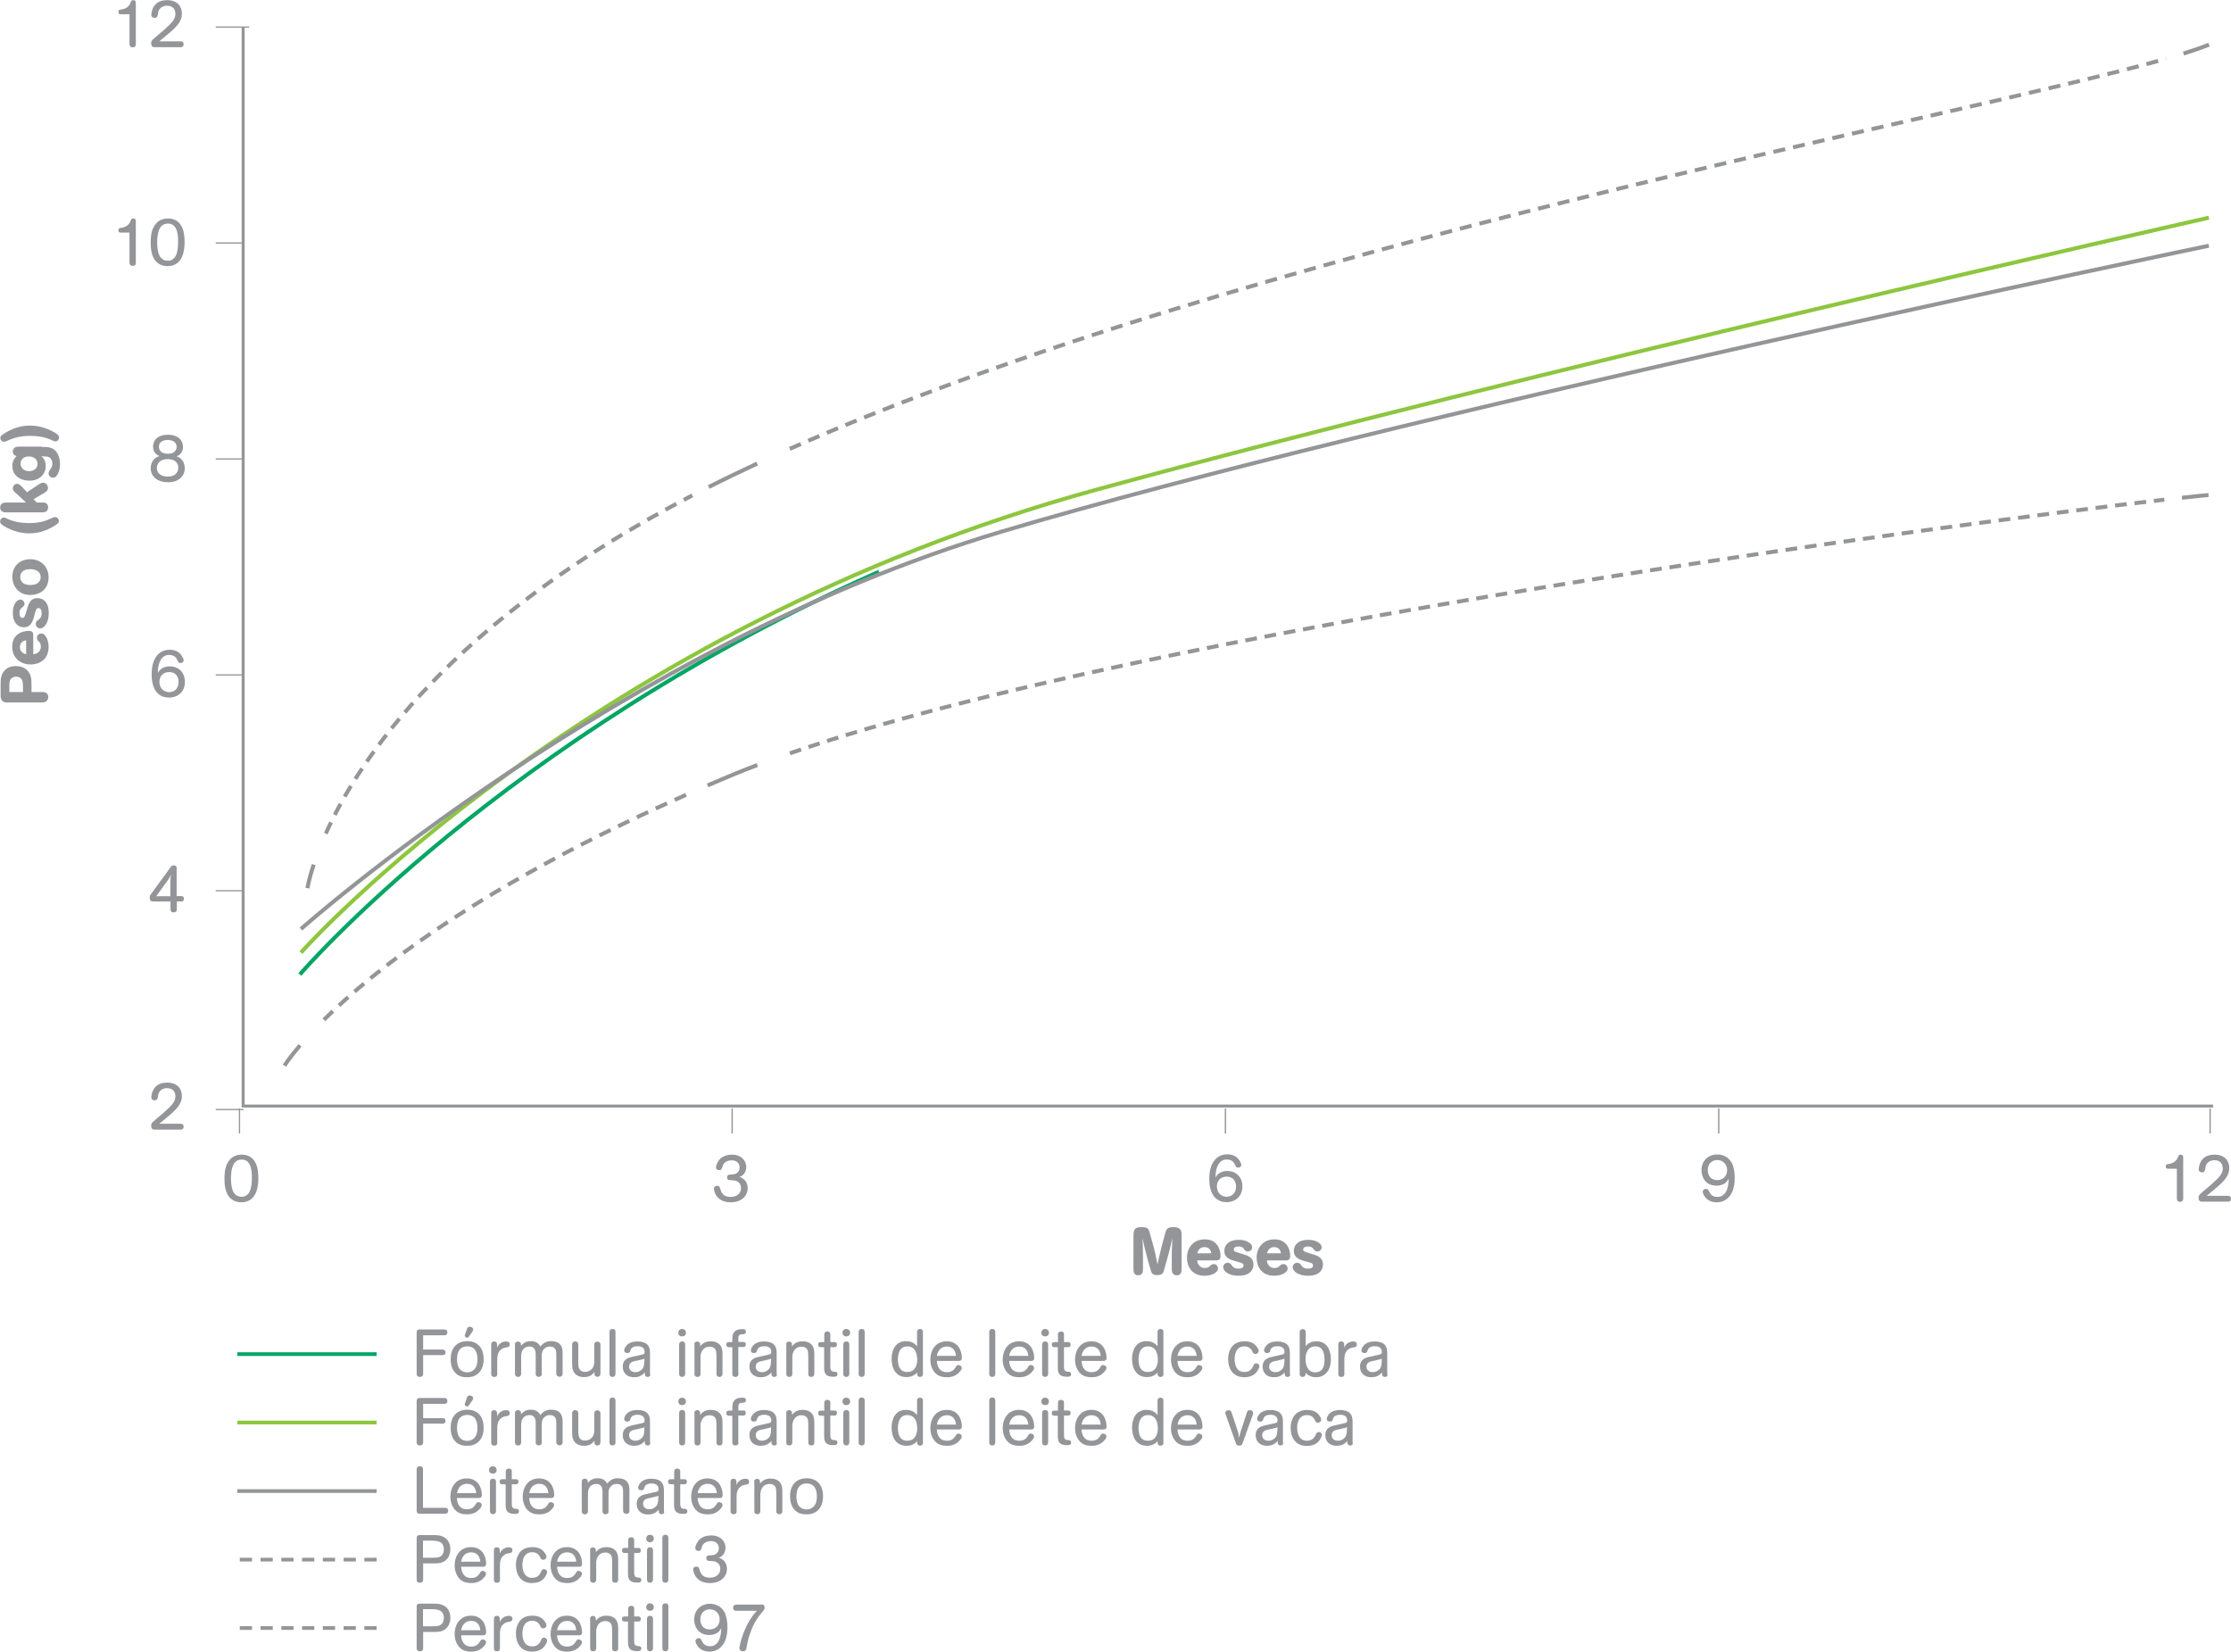 <?xml version="1.0" encoding="UTF-8"?> <!-- Generator: Adobe Illustrator 24.1.3, SVG Export Plug-In . SVG Version: 6.00 Build 0) --> <svg xmlns="http://www.w3.org/2000/svg" xmlns:xlink="http://www.w3.org/1999/xlink" version="1.1" id="Layer_1" x="0px" y="0px" viewBox="0 0 1409.3 1043.2" style="enable-background:new 0 0 1409.3 1043.2;" xml:space="preserve"> <style type="text/css"> .st0{fill:none;stroke:#939598;stroke-width:1.865;} .st1{fill:none;stroke:#939598;stroke-width:0.777;} .st2{fill:none;stroke:#939598;stroke-width:0.839;} .st3{fill:#939598;} .st4{fill:none;stroke:#939598;stroke-width:2.521;stroke-dasharray:7.83,5.309;} .st5{fill:none;stroke:#939598;stroke-width:2.521;stroke-dasharray:7.439,4.918;} .st6{fill:none;stroke:#939598;stroke-width:2.521;} .st7{fill:none;stroke:#939598;stroke-width:2.521;stroke-dasharray:7.812,5.291;} .st8{fill:none;stroke:#939598;stroke-width:2.521;stroke-dasharray:7.632,5.111;} .st9{fill:none;stroke:#00A664;stroke-width:2.521;} .st10{fill:none;stroke:#8DC63F;stroke-width:2.521;} .st11{fill:none;stroke:#00A664;stroke-width:2.334;} .st12{fill:none;stroke:#8DC63F;stroke-width:2.334;} .st13{fill:none;stroke:#939598;stroke-width:2.334;} .st14{fill:none;stroke:#939598;stroke-width:2.334;stroke-dasharray:7.726,5.392;} </style> <g> <polyline class="st0" points="153.6,17.1 153.6,698.6 1398,698.6 "></polyline> </g> <line class="st1" x1="136.3" y1="562.6" x2="153.9" y2="562.6"></line> <line class="st1" x1="136.3" y1="700.8" x2="153.9" y2="700.8"></line> <line class="st1" x1="136.3" y1="289.9" x2="153.9" y2="289.9"></line> <line class="st1" x1="136.3" y1="426.3" x2="153.9" y2="426.3"></line> <line class="st1" x1="136.3" y1="153.5" x2="153.9" y2="153.5"></line> <line class="st1" x1="136.3" y1="17.1" x2="157.4" y2="17.1"></line> <line class="st2" x1="774.1" y1="700.1" x2="774.1" y2="715.9"></line> <line class="st2" x1="462.5" y1="700.1" x2="462.5" y2="715.9"></line> <line class="st2" x1="1085.7" y1="700.1" x2="1085.7" y2="715.9"></line> <line class="st2" x1="1396.1" y1="700.1" x2="1396.1" y2="715.9"></line> <g> <g> <path class="st3" d="M152.4,759.4c-2.2,0-4.4-0.6-6.2-2c-4.4-3.5-4.4-10.2-4.4-13c0-2.1,0-6.9,2.3-10.5c2.8-4.5,7.1-4.6,8.7-4.6 c5.6,0,8.5,3.5,9.7,8.1c0.5,2.2,0.7,4.4,0.7,6.7C163.2,747,163.2,759.4,152.4,759.4z M154.6,755.6c3.3-1.3,4.5-5.1,4.5-11.9 c0-2.9,0-11.3-6.4-11.3c-6,0-6.8,6.9-6.8,12.1c0,2,0.2,5.5,1.3,7.9c1.2,2.6,3.4,3.5,5.4,3.5C153.3,756,153.9,755.9,154.6,755.6z"></path> </g> </g> <g> <g> <path class="st3" d="M472.3,750.4c0,4.8-3.7,9-10.8,9c-8.6,0-10.5-6.5-10.5-8.7c0-0.2,0-0.6,0.2-0.9c0.4-0.6,1.3-0.8,2-0.8 c1.2,0,1.4,0.8,1.7,1.7c0.7,2.3,1.6,5.3,6.6,5.3c4.5,0,6.6-2.7,6.6-5.6c0-0.8-0.2-1.6-0.5-2.3c-0.4-0.8-1.1-1.5-1.9-1.9 c-1.3-0.7-2.4-0.7-4.7-0.8c-0.6,0-1.7-0.1-1.7-1.8c0-1.5,1.1-1.6,1.6-1.7c2.1-0.1,2.2-0.1,2.7-0.2c2.5-0.5,3.6-2.4,3.6-4.3 c0-2.2-1.5-4.5-4.9-4.5c-4.8,0-5.7,3.1-5.9,3.9c-0.4,1.4-0.6,2.3-2.1,2.3c-1.1,0-2-0.6-2-1.9c0-1.3,1.3-4.1,3-5.6 c1.6-1.4,4.1-2.3,7-2.3c5.9,0,9.1,3.7,9.1,7.9c0,2.9-1.8,5.5-4.3,6.2C470.3,744.3,472.3,746.9,472.3,750.4z"></path> </g> </g> <g> <g> <path class="st3" d="M784.8,749.4c0,6.2-4.4,9.9-9.9,9.9c-1,0-2.5-0.1-4.1-0.7c-6.3-2.5-6.9-10.1-6.9-14c0-3.5,0.5-6.2,1.3-8.2 c1.5-3.9,4.6-7.3,10-7.3c1.4,0,4,0.2,6.2,2c1.4,1.3,2.7,3.5,2.7,4.7c0,1.1-0.9,1.7-2,1.7c-1.1,0-1.5-0.7-1.9-1.7 c-0.6-1.3-1.6-3.4-5.2-3.4c-0.6,0-1.2,0-1.8,0.2c-5.7,1.7-5.4,10.8-5.4,11.2c0.2-0.4,0.3-0.6,0.5-0.9c0.8-1.2,3-3.3,7.1-3.3 C780.6,739.7,784.8,743.2,784.8,749.4z M774.9,743.2c-4,0-6.2,2.7-6.2,6.2c0,3.8,2.6,6.5,6.2,6.5c3.3,0,5.9-2.4,5.9-6.4 C780.8,745.5,778.5,743.2,774.9,743.2z"></path> </g> </g> <g> <g> <path class="st3" d="M1091.4,745.5c-1.5,2.4-4.3,3.4-7.1,3.4c-6.8,0-9.5-5.2-9.5-9.8c0-5.5,3.8-9.9,10-9.9c5.8,0,8.3,3.7,9.4,5.8 c1.2,2.7,1.6,6,1.6,8.9c0,2.8-0.3,6.4-1.8,9.4c-1.6,3.2-4.6,6.1-9.5,6.1c-7.1,0-8.9-5.6-8.9-6.6c0-1,0.8-1.9,2.1-1.9 c1.2,0,1.5,0.8,2,1.8c0.5,1.1,1.6,3.3,5.1,3.3c1.1,0,2.1-0.2,3-0.7c1.1-0.6,2.6-2,3.4-4.8c0.8-2.7,0.8-5.8,0.8-5.8 C1091.8,744.9,1091.6,745.2,1091.4,745.5z M1091,739.1c0-3.4-2.3-6.4-6.2-6.4c-2.9,0-6,1.9-6,6.3c0,3.8,2.2,6.4,5.9,6.4 C1088.9,745.4,1091,742.3,1091,739.1z"></path> </g> </g> <g> <g> <g> <path class="st3" d="M1375.1,738.2h-5.6c-0.5,0-1.4,0-1.4-1.6c0-1,0.5-1.1,1.2-1.3c3.8-0.5,5.5-1.9,6.6-4.7 c0.3-0.8,0.5-1.3,1.5-1.3c1.6,0,1.7,1.1,1.7,1.6v26.3c0,0.6-0.2,1.9-2,1.9c-1.8,0-1.9-1.4-2-1.9V738.2z"></path> <path class="st3" d="M1398,747.1c4-3.6,6.1-5.9,6.1-9.1c0-2.7-1.5-5.2-5.3-5.2c-0.9,0-2.7,0.1-4.3,1.7c-1.1,1.2-1.3,2.3-1.4,3.5 c-0.2,1.1-0.4,2.5-2.1,2.5c-0.5,0-2.1-0.2-2.1-2c0-0.8,0.4-4.2,2.6-6.5c1.9-2,4.6-2.7,7.4-2.7c6.4,0,9.3,3.9,9.3,8.4 c0,5-3,8.3-9.7,13.8c-1.4,1.1-3,2.5-4.6,3.8h13.6c0.5,0,1.8,0.2,1.8,1.9c0,1.6-1.3,1.8-1.8,1.8h-16.7c-0.5,0-2-0.1-2-2.5 c0-1.2,0.4-1.6,0.8-2.1c1.5-1.3,3-2.7,4.6-4c0.4-0.3,2.2-1.9,2.7-2.3L1398,747.1z"></path> </g> </g> </g> <g> <g> <path class="st3" d="M107.6,569.4h-11c-0.9,0-2-0.1-2-2.5c0-1.1,0.2-1.5,0.5-1.8l13-17.8c0.4-0.5,0.7-0.7,1.6-0.7 c1.7,0,1.9,1,1.9,1.6V566h2.9c0.5,0,1.7,0.1,1.7,1.7c0,1.6-1.2,1.7-1.6,1.7h-2.9v5c0,0.5-0.2,1.9-2,1.9c-1.8,0-2-1.3-2-1.9V569.4z M107.6,566v-7.5c0-4,0.1-4.3,0.4-6.1c-0.5,1.1-0.7,1.8-2.8,4.7l-6.5,9H107.6z"></path> </g> </g> <g> <g> <path class="st3" d="M104.7,701.6c4-3.6,6.1-5.9,6.1-9.1c0-2.7-1.5-5.2-5.3-5.2c-0.9,0-2.7,0.1-4.3,1.7c-1.1,1.2-1.3,2.3-1.4,3.5 c-0.2,1.1-0.4,2.5-2.1,2.5c-0.5,0-2.1-0.2-2.1-2c0-0.8,0.4-4.2,2.6-6.5c1.9-2,4.6-2.7,7.4-2.7c6.4,0,9.3,3.9,9.3,8.4 c0,5-3,8.3-9.7,13.8c-1.4,1.1-3,2.5-4.6,3.8h13.6c0.5,0,1.8,0.2,1.8,1.9c0,1.6-1.3,1.8-1.8,1.8H97.5c-0.5,0-2-0.1-2-2.5 c0-1.2,0.4-1.6,0.8-2.1c1.5-1.3,3-2.7,4.6-4c0.4-0.3,2.2-1.9,2.7-2.3L104.7,701.6z"></path> </g> </g> <g> <g> <path class="st3" d="M116.8,430.7c0,6.2-4.4,9.9-10,9.9c-1,0-2.5-0.1-4.1-0.7c-6.3-2.5-6.9-10.1-6.9-14c0-3.5,0.5-6.2,1.3-8.2 c1.5-3.9,4.6-7.3,10-7.3c1.4,0,4,0.2,6.2,2c1.4,1.3,2.7,3.5,2.7,4.7c0,1.1-0.9,1.7-2,1.7c-1.1,0-1.5-0.7-1.9-1.7 c-0.6-1.3-1.6-3.4-5.2-3.4c-0.6,0-1.2,0-1.8,0.2c-5.7,1.7-5.4,10.7-5.4,11.2c0.2-0.4,0.3-0.6,0.5-0.9c0.8-1.2,2.9-3.3,7.1-3.3 C112.6,420.9,116.8,424.5,116.8,430.7z M106.9,424.5c-4,0-6.2,2.7-6.2,6.2c0,3.8,2.6,6.5,6.2,6.5c3.3,0,5.9-2.4,5.9-6.4 C112.8,426.7,110.5,424.5,106.9,424.5z"></path> </g> </g> <g> <g> <path class="st3" d="M114.7,290.2c1.3,1.4,2,3.3,2,5.5c0,4.9-3.7,8.9-10.5,8.9c-6.5,0-11-3.3-11-9c0-2.2,0.8-4.3,2.3-5.7 c1.3-1.3,2.4-1.6,3.3-1.8c-1.3-0.6-4.1-1.9-4.1-6c0-1.3,0.3-2.4,0.8-3.4c1.6-3.1,5.1-4.1,8.6-4.1c1.3,0,4.3,0.1,6.7,1.9 c1.1,0.8,2.8,2.7,2.8,5.8c0,2.2-0.9,3.7-1.9,4.6c-0.8,0.8-1.5,1.1-2.2,1.3C112.3,288.5,113.5,288.9,114.7,290.2z M111.7,292.4 c-1.7-2.4-5-2.4-5.9-2.4c-4.9,0-6.7,3-6.7,5.6c0,1.2,0.3,2.2,0.9,3c1.8,2.4,5,2.4,6,2.4c6.2,0,6.6-4.4,6.6-5.5 C112.7,294.5,112.4,293.4,111.7,292.4z M106,277.9c-5.4,0-5.6,3.5-5.6,4.3c0,2.8,2.2,4.4,5.6,4.4c1.2,0,2.2-0.1,3-0.5 c1.3-0.6,2.6-1.9,2.6-3.9C111.5,280,110,277.9,106,277.9z"></path> </g> </g> <g> <g> <path class="st3" d="M81.8,146.9h-5.6c-0.5,0-1.4,0-1.4-1.6c0-1,0.5-1.1,1.2-1.3c3.8-0.5,5.5-1.9,6.6-4.7c0.3-0.8,0.5-1.3,1.5-1.3 c1.6,0,1.7,1.1,1.7,1.6V166c0,0.6-0.2,1.9-2,1.9c-1.8,0-1.9-1.4-2-1.9V146.9z"></path> <path class="st3" d="M105.8,168.1c-2.2,0-4.4-0.6-6.2-2c-4.4-3.5-4.4-10.2-4.4-13c0-2.1,0-6.9,2.3-10.5c2.8-4.5,7.1-4.6,8.7-4.6 c5.6,0,8.5,3.5,9.7,8.1c0.5,2.2,0.7,4.4,0.7,6.7C116.6,155.7,116.6,168.1,105.8,168.1z M108,164.4c3.3-1.3,4.5-5.1,4.5-11.9 c0-2.9,0-11.3-6.4-11.3c-6,0-6.8,6.9-6.8,12.1c0,2,0.2,5.5,1.3,7.9c1.2,2.6,3.4,3.5,5.4,3.5C106.6,164.7,107.3,164.6,108,164.4z"></path> </g> </g> <g> <g> <path class="st3" d="M81.8,9h-5.6c-0.5,0-1.4,0-1.4-1.6c0-1,0.5-1.1,1.2-1.3c3.8-0.5,5.5-1.9,6.6-4.7c0.3-0.8,0.5-1.3,1.5-1.3 c1.6,0,1.7,1.1,1.7,1.6V28c0,0.6-0.2,1.9-2,1.9c-1.8,0-1.9-1.4-2-1.9V9z"></path> <path class="st3" d="M104.7,17.9c4-3.6,6.1-5.9,6.1-9.1c0-2.7-1.5-5.2-5.3-5.2c-0.9,0-2.7,0.1-4.3,1.7c-1.1,1.2-1.3,2.3-1.4,3.5 c-0.2,1.1-0.4,2.5-2.1,2.5c-0.5,0-2.1-0.2-2.1-2c0-0.8,0.4-4.2,2.6-6.5c1.9-2,4.6-2.7,7.4-2.7c6.4,0,9.3,3.9,9.3,8.4 c0,5-3,8.3-9.7,13.8c-1.4,1.1-3,2.5-4.6,3.8h13.6c0.5,0,1.8,0.2,1.8,1.9c0,1.6-1.3,1.8-1.8,1.8H97.5c-0.5,0-2-0.1-2-2.5 c0-1.2,0.4-1.6,0.8-2.1c1.5-1.3,3-2.7,4.6-4c0.4-0.3,2.2-1.9,2.7-2.3L104.7,17.9z"></path> </g> </g> <g> <g> <path class="st3" d="M716.1,779.8c0-1.2,0-3.1,1.6-4.1c1-0.6,2.7-0.6,3.6-0.6c3.8,0,4.3,1.2,4.9,3.4l2.4,8.6c0.8,3,1,3.8,2.6,11.6 c1-4.6,1.1-5.4,2.5-11l2.3-8.6c0.6-2.4,1.3-4,4.8-4c4.6,0,5.6,1.4,5.6,4.9v21.6c0,1.2,0,3.9-3,3.9c-3.1,0-3.2-2.7-3.2-4v-8.9 c0-2.9,0.1-3.7,0.4-10.6c-1.3,5.9-1.8,7.7-3.2,12.8l-2.1,7.5c-0.5,1.7-1.1,3.1-4.3,3.1c-3.1,0-3.6-1.4-4.1-3.1l-2-7 c-1.6-6.2-1.8-6.7-3.2-13.3c0.2,4.7,0.3,5.9,0.3,11.2v8.3c0,1.3,0,4-3,4c-3,0-3-2.7-3-4V779.8z"></path> <path class="st3" d="M756.3,796.2c0.1,1,0.3,2.3,1.4,3.3c1.3,1.4,2.9,1.4,3.4,1.4c1.7,0,2.5-0.6,3-1.1c0.3-0.3,0.5-0.5,0.8-0.7 c0.6-0.5,1.3-0.7,1.8-0.7c1.5,0,2.7,1.3,2.7,2.8c0,0.9-0.4,1.8-1.7,2.7c-1.9,1.4-4.4,1.9-6.8,1.9c-8.2,0-11.1-6.1-11.1-11.4 c0-6.5,4.3-11.6,11.2-11.6c7.8,0,10,6.2,10,10.4c0,2.8-1.5,2.9-2.7,2.9H756.3z M765.2,791.6c-0.2-0.7-0.3-1.5-0.8-2.2 c-0.8-1.2-2.1-1.7-3.5-1.7c-3.3,0-4.1,2.5-4.6,3.9H765.2z"></path> <path class="st3" d="M785.9,789c-0.5-0.7-1.2-1.7-3.6-1.7c-1.9,0-3,0.8-3,1.9c0,1.2,1.3,1.6,3.5,2.2c0.7,0.3,1.5,0.5,2.2,0.7 c3.2,1,6.8,2,6.8,6.7c0,2.6-1.6,7-9.4,7c-6.3,0-9.7-2.9-9.7-5.4c0-1.6,1.2-2.8,2.8-2.8c1.5,0,2.2,0.9,2.8,1.9 c0.4,0.5,1.2,1.8,4.1,1.8c2,0,3.1-0.7,3.1-2c0-1.3-1.1-1.6-2.2-1.9c-0.5-0.2-3.3-0.9-3.9-1.1c-2.2-0.7-6-1.9-6-6.1 c0-1.1,0.2-2.9,1.6-4.4c1.9-2.1,4.8-2.7,7.6-2.7c5.3,0,8.4,2.6,8.4,4.7c0,1.6-1.4,2.7-2.9,2.7C786.7,790.3,786.2,789.6,785.9,789z "></path> <path class="st3" d="M800.3,796.2c0.1,1,0.3,2.3,1.4,3.3c1.3,1.4,2.9,1.4,3.4,1.4c1.7,0,2.5-0.6,3-1.1c0.3-0.3,0.5-0.5,0.8-0.7 c0.6-0.5,1.3-0.7,1.8-0.7c1.5,0,2.7,1.3,2.7,2.8c0,0.9-0.4,1.8-1.7,2.7c-1.9,1.4-4.4,1.9-6.8,1.9c-8.2,0-11.1-6.1-11.1-11.4 c0-6.5,4.3-11.6,11.2-11.6c7.8,0,10,6.2,10,10.4c0,2.8-1.5,2.9-2.7,2.9H800.3z M809.2,791.6c-0.2-0.7-0.3-1.5-0.8-2.2 c-0.8-1.2-2.1-1.7-3.5-1.7c-3.3,0-4.1,2.5-4.6,3.9H809.2z"></path> <path class="st3" d="M829.8,789c-0.5-0.7-1.2-1.7-3.6-1.7c-1.9,0-3,0.8-3,1.9c0,1.2,1.3,1.6,3.5,2.2c0.7,0.3,1.5,0.5,2.2,0.7 c3.2,1,6.8,2,6.8,6.7c0,2.6-1.6,7-9.4,7c-6.3,0-9.7-2.9-9.7-5.4c0-1.6,1.2-2.8,2.8-2.8c1.5,0,2.2,0.9,2.8,1.9 c0.4,0.5,1.2,1.8,4.1,1.8c2,0,3.1-0.7,3.1-2c0-1.3-1.1-1.6-2.2-1.9c-0.5-0.2-3.3-0.9-3.9-1.1c-2.2-0.7-6-1.9-6-6.1 c0-1.1,0.2-2.9,1.6-4.4c1.9-2.1,4.8-2.7,7.6-2.7c5.3,0,8.4,2.6,8.4,4.7c0,1.6-1.4,2.7-2.9,2.7C830.7,790.3,830.2,789.6,829.8,789z "></path> </g> </g> <g> <g> <path class="st3" d="M19.9,437.1h6.4c1,0,2.2,0,3.1,0.7c1,0.8,1.1,1.9,1.1,2.5c0,0.8-0.2,1.1-0.3,1.3c-0.8,2.1-2.8,2.1-4.1,2.1 H4.8c-0.7,0-1.4,0-2-0.2c-2.3-0.7-2.4-3-2.4-4.3v-7.4c0-2.6,0.1-6,2.8-8.6c1.8-1.8,4.3-2.5,6.8-2.5s5.1,0.7,6.9,2.4 c2.9,2.7,3,6.2,3,9.3V437.1z M5.9,437.1h8.6v-3.7c0-1.2,0-2.5-0.5-3.7c-0.9-2.2-3.1-2.3-3.9-2.3c-1.8,0-2.8,1-3,1.2 c-1.1,1.1-1.2,2.7-1.2,4.6V437.1z"></path> <path class="st3" d="M21.1,413.2c1-0.1,2.3-0.3,3.3-1.4c1.4-1.3,1.4-2.9,1.4-3.4c0-1.7-0.6-2.5-1.1-3c-0.3-0.3-0.5-0.5-0.7-0.8 c-0.5-0.6-0.7-1.3-0.7-1.8c0-1.5,1.3-2.7,2.8-2.7c0.9,0,1.8,0.4,2.7,1.7c1.4,1.9,1.9,4.4,1.9,6.8c0,8.2-6.1,11.1-11.4,11.1 c-6.5,0-11.6-4.3-11.6-11.2c0-7.8,6.2-10,10.4-10c2.8,0,2.9,1.5,2.9,2.7V413.2z M16.5,404.4c-0.7,0.2-1.5,0.3-2.2,0.8 c-1.2,0.8-1.7,2.1-1.7,3.5c0,3.3,2.5,4.1,3.9,4.6V404.4z"></path> <path class="st3" d="M14,383.7c-0.7,0.5-1.7,1.2-1.7,3.6c0,1.9,0.8,3,1.9,3c1.2,0,1.6-1.4,2.2-3.5c0.3-0.7,0.5-1.5,0.7-2.2 c1-3.2,2-6.8,6.7-6.8c2.6,0,7,1.6,7,9.4c0,6.3-2.9,9.7-5.4,9.7c-1.6,0-2.8-1.2-2.8-2.8c0-1.5,0.9-2.2,1.9-2.8 c0.5-0.4,1.8-1.2,1.8-4.1c0-2-0.7-3.1-2-3.1c-1.3,0-1.6,1.1-1.9,2.2c-0.2,0.5-0.9,3.3-1.1,3.9c-0.7,2.2-1.9,6-6.1,6 c-1.1,0-2.9-0.2-4.4-1.6c-2.1-1.9-2.7-4.8-2.7-7.6c0-5.3,2.6-8.3,4.7-8.3c1.6,0,2.7,1.3,2.7,2.9C15.2,382.8,14.5,383.3,14,383.7z"></path> <path class="st3" d="M7.8,364.2c0-3.1,1.1-6.1,3.4-8.2c1.7-1.6,4.6-2.8,7.9-2.8c6.9,0,11.6,5,11.6,11.4c0,7.9-5.8,11.2-11.6,11.2 C12.4,375.8,7.8,371,7.8,364.2z M13.8,367.5c1.6,2,4.5,2,5.3,2c4,0,6.6-1.7,6.6-5c0-2.5-1.8-3.7-2.3-4c-1.4-0.8-3-1-4.3-1 c-1.4,0-2.7,0.2-3.9,0.8c-2.4,1.3-2.4,3.6-2.4,4.1C12.8,365.2,12.9,366.4,13.8,367.5z"></path> <path class="st3" d="M37.2,329c0,1.3-0.8,1.9-2.8,3.1c-2.2,1.4-8,4.8-15.6,4.8c-7,0-11.7-2.3-13.7-3.2c-4.6-2.3-5-3.2-5-4.4 c0-1.3,1-2.4,2.3-2.4c0.7,0,1.1,0.2,2.3,0.8c4.3,2,9,2.7,13.7,2.7c6.1,0,10.4-1.3,14-3c1.1-0.5,1.6-0.8,2.4-0.8 C36.2,326.6,37.2,327.9,37.2,329z"></path> <path class="st3" d="M16.6,317.5l-7.1-6.5c-0.7-0.6-1.4-1.4-1.4-2.6c0-1.5,1.3-2.8,2.7-2.8c1.2,0,1.9,0.8,2.5,1.3l3.8,4l7.5-5 c0.8-0.5,1.6-1,2.6-1c2.1,0,3.1,1.9,3.1,3.3c0,1.7-1.3,2.5-2.3,3.1l-6.8,4l2,2.1h3.5c0.5,0,1,0,1.5,0.1c1.5,0.3,2.2,1.6,2.2,2.9 c0,0.3,0,0.7-0.2,1.2c-0.6,1.9-2.3,2-3.5,2H3.7c-1,0-2,0-2.8-0.9c-0.5-0.5-0.8-1.3-0.8-2.2c0-0.5,0.1-1,0.3-1.4 c0.8-1.6,2.3-1.6,3.3-1.7H16.6z"></path> <path class="st3" d="M26.5,282.3c3.5,0,6,0.1,8.2,2.1c2.3,2.1,3.2,5.6,3.2,8.9c0,1.9-0.3,3.8-1.2,5.7c-0.6,1.3-1.5,2.7-3.2,2.7 c-1.4,0-2.8-1-2.8-2.7c0-0.6,0.2-1.2,0.5-1.7c0.2-0.4,0.5-0.8,0.8-1.1c1.1-1.6,1.1-2.9,1.1-3.3c0-1.6-0.5-2.6-1.1-3.3 c-1.1-1.3-2.4-1.3-5.9-1.4c0.6,0.5,0.9,0.7,1.4,1.4c1,1.4,1.4,3.1,1.4,4.8c0,4.9-3.7,9.2-10.4,9.2c-5.9,0-10.7-3.4-10.7-9.3 c0-3.6,1.8-5.3,2.7-6.2c-0.9-0.3-2.4-0.9-2.4-2.9c0-0.2,0-0.7,0.2-1.2c0.7-1.8,2.6-1.9,3.8-1.9H26.5z M18.4,297.6 c2.7,0,5.3-1.5,5.3-4.6c0-3.1-2.6-4.7-5.5-4.7c-3.6,0-5.2,2.2-5.2,4.5C13,295.4,14.9,297.6,18.4,297.6z"></path> <path class="st3" d="M0.2,276.7c0-1.3,0.9-1.9,2.8-3.1c2.2-1.3,8-4.8,15.6-4.8c7.1,0,11.7,2.3,13.7,3.2c4.6,2.3,5,3.2,5,4.4 c0,1.3-1,2.4-2.3,2.4c-0.7,0-1.1-0.2-2.3-0.8c-4.3-2-9-2.7-13.7-2.7c-6,0-10.4,1.3-14,2.9c-1.1,0.5-1.6,0.8-2.4,0.8 C1.2,279.1,0.2,277.8,0.2,276.7z"></path> </g> </g> <line class="st1" x1="151.3" y1="700.1" x2="151.3" y2="715.9"></line> <g> <path class="st4" d="M204.6,644.1c32-31.6,100-85.6,231.6-143.3"></path> <path class="st5" d="M499,475.8c227.8-78.9,742.4-145.6,868.2-160.2"></path> <path class="st6" d="M1378.3,314.4c9.9-1.1,15.8-1.7,16.8-1.7 M447,496.1c5.2-2.3,10.6-4.5,16-6.8c4.9-2,10-4.1,15.4-6.1 M179.7,673.1c0,0,2.8-4.6,9.8-12.8"></path> <path class="st7" d="M205.8,526.5c21-46.9,78.6-134.1,231.5-213.6"></path> <path class="st8" d="M498.9,283.5c287.3-127.1,737.2-208.7,869.4-246.4"></path> <path class="st6" d="M1379.3,33.8c6.5-2,11.9-3.9,16.1-5.6 M447.7,307.6c5-2.5,10.2-5.1,15.4-7.6c5-2.4,10.1-4.8,15.2-7.2 M194.2,561c0,0,0.8-5.4,4-14.9"></path> <path class="st9" d="M189.4,615.5c0,0,128.1-149.3,365.9-254.4"></path> <path class="st10" d="M190.1,601.7c0,0,181.4-204.4,502.5-292.4c270.4-74,702.7-171.8,702.7-171.8"></path> <path class="st6" d="M190.1,586.8c0,0,201-178.8,442.2-250.9c241.3-72.1,763-180.7,763-180.7"></path> </g> <g> <g> <path class="st3" d="M267.3,843.3v9.1h12.4c0.5,0,1.7,0.2,1.7,1.8c0,1.6-1.2,1.7-1.7,1.7h-12.4v11.9c0,0.5-0.3,1.9-2,1.9 c-0.4,0-0.7,0-1.1-0.2c-0.8-0.4-1-1.1-1-1.7v-26.1c0-1.3,0.5-2,2-2h15.6c0.5,0,1.8,0.2,1.8,1.9c0,1.6-1.3,1.8-1.8,1.8H267.3z"></path> <path class="st3" d="M302.8,866.8c-2.6,2.8-5.7,3.1-7.8,3.1c-2.2,0-5.2-0.3-7.6-3c-2.6-2.9-2.7-6.7-2.7-8.3c0-2,0.2-5.6,2.6-8.3 c2.6-2.9,6.1-3.2,7.9-3.2c6.2,0,10.3,4,10.3,11.2C305.6,860.2,305.3,863.9,302.8,866.8z M300,864.5c1.5-1.9,1.6-4.6,1.6-5.9 c0-4.1-1.3-8.2-6.5-8.2c-1.1,0-3.4,0.2-5,2.4c-1.1,1.6-1.4,3.8-1.4,5.8c0,2.2,0.4,4.5,1.6,6c0.8,1.1,2.5,2.2,4.9,2.2 C297,866.8,298.9,866,300,864.5z M296.2,844.3c-0.2,0.3-0.5,0.6-1.1,0.6c-1,0-1.5-0.7-1.5-1.3c0-0.1,0-0.4,0.1-0.5l1.3-3.8 c0.2-0.5,0.5-1.3,1.8-1.3c1.2,0,2.1,0.8,2.1,1.8c0,0.4-0.2,0.8-0.4,1.1L296.2,844.3z"></path> <path class="st3" d="M314,851.3c0.8-2.4,3.2-4,5.7-4c0.5,0,2.3,0,2.3,1.9c0,1.5-1.2,1.7-1.8,1.8c-1.1,0.2-2.2,0.3-3.3,1.1 c-2.8,1.9-2.8,4.9-2.8,7.4v8.4c0,0.7-0.1,1.8-1.9,1.8c-1.7,0-1.9-1.2-1.9-1.8v-18.8c0-0.5,0.2-1.8,1.9-1.8c1.6,0,1.8,1.3,1.8,1.8 V851.3z"></path> <path class="st3" d="M325.3,849.2c0-0.6,0.1-1.2,0.9-1.6c0.5-0.3,1.4-0.3,2,0c0.9,0.4,0.9,1.1,0.9,2.5c1.6-2,3.5-3,6.2-3 c1.3,0,2.5,0.2,3.6,0.8c1.5,0.8,2.1,2,2.4,2.6c1.6-2,3.6-3.4,6.8-3.4c2.1,0,4.3,0.4,5.8,2.2c1.4,1.7,1.5,3.7,1.5,5.8v12.6 c0,0.5-0.2,1.9-2,1.9c-0.3,0-0.7-0.1-1-0.3c-0.8-0.4-1-1.1-1-1.7v-9.4c0-1.3,0-2.4,0-3.1c0-1.4-0.1-4.6-4-4.6 c-2.3,0-3.6,1.2-4.3,2.2c-0.9,1.4-0.9,2.8-0.9,4.6v10.5c0,0.6-0.1,1.3-0.9,1.6c-0.4,0.2-0.8,0.3-1,0.3c-0.3,0-0.7-0.1-1-0.3 c-0.8-0.4-0.9-1.1-0.9-1.6v-10.7c0-2,0-2.4-0.1-3c-0.1-0.7-0.4-3.6-3.8-3.6c-1.7,0-3.3,0.6-4.3,2.2c-1,1.5-1,3.1-1,5.4v9.7 c0,0.3-0.1,0.6-0.2,0.9c-0.2,0.4-0.7,1-1.7,1c-1.8,0-2-1.4-2-1.9V849.2z"></path> <path class="st3" d="M379.2,867.8c0,0.6-0.1,1.2-0.9,1.6c-0.5,0.3-1.3,0.3-1.9,0c-0.9-0.5-0.9-1.1-0.9-2.8 c-1.8,2.4-3.6,3.2-6.7,3.2c-1,0-3.7-0.1-5.6-2.2c-1.8-2-1.8-4.7-1.8-6.7v-11.7c0-0.5,0.2-1.9,1.9-1.9c1.8,0,2,1.4,2,1.9v10.5 c0,2.8,0.1,4,0.7,5c1,1.8,2.9,1.8,3.5,1.8c2.7,0,5.1-1.6,5.7-4.5c0.3-1.1,0.2-2,0.2-3.5v-9.2c0-0.5,0.2-1.9,1.9-1.9 c1.8,0,2,1.4,2,1.9V867.8z"></path> <path class="st3" d="M388.8,867.8c0,0.5-0.2,1.9-1.9,1.9c-1.1,0-1.9-0.6-1.9-1.9v-26.5c0-0.5,0.2-1.9,1.9-1.9 c1.8,0,1.9,1.4,1.9,1.9V867.8z"></path> <path class="st3" d="M410.8,868c0,0.5-0.1,1.7-1.7,1.7c-0.7,0-1.3-0.3-1.6-0.9c-0.1-0.3-0.2-0.5-0.2-2c-2.1,2.7-4.9,3.1-6.8,3.1 c-4.4,0-7.1-2.7-7.1-6.7c0-5,4.1-5.8,6.4-6.3l3.6-0.8c1.4-0.3,2.2-0.5,2.6-0.6c0.9-0.3,1.2-0.6,1.2-1.6c0-3.6-3.6-3.6-4.4-3.6 c-3.7,0-4.3,1.8-4.7,2.9c-0.1,0.6-0.3,1.4-1.8,1.4c-1.6,0-2-0.9-2-1.6c0-0.8,0.5-1.9,0.9-2.4c1.7-2.6,4.6-3.3,7.5-3.3 c2.4,0,5,0.5,6.5,2.3c1.4,1.7,1.4,3.8,1.4,5.9V868z M402.1,859.5c-0.7,0.1-1.6,0.3-2.2,0.5c-0.6,0.2-2.5,0.8-2.5,3.2 c0,2.3,1.8,3.5,3.9,3.5c2.4,0,4-1.4,4.6-2.2c1.1-1.5,1.1-3.5,1.2-6.3c-0.8,0.3-1.1,0.4-2.9,0.8L402.1,859.5z"></path> <path class="st3" d="M430.9,839.4c1.2,0,2.4,0.8,2.4,2.4c0,1.4-0.9,2.3-2.4,2.3c-1.5,0-2.4-1-2.4-2.3 C428.5,840.3,429.6,839.4,430.9,839.4z M432.8,867.8c0,0.3-0.1,0.7-0.2,0.9c-0.2,0.4-0.7,1-1.7,1c-1.1,0-1.9-0.7-1.9-1.9v-18.6 c0-0.5,0.2-1.9,1.9-1.9c1.8,0,1.9,1.4,1.9,1.9V867.8z"></path> <path class="st3" d="M438.6,849.2c0-0.6,0.1-1.2,0.9-1.6c0.5-0.3,1.4-0.3,1.9,0c0.9,0.5,0.9,1.1,0.9,2.8c1.7-2.3,3.9-3.2,6.8-3.2 c2.3,0,4.4,0.7,5.8,2.4c1.4,1.8,1.5,4,1.5,6.3v11.9c0,0.5-0.2,1.9-1.9,1.9c-0.3,0-0.7-0.1-1-0.2c-0.8-0.4-0.9-1.1-0.9-1.7v-9.9 c0-2.2-0.1-2.7-0.1-3.1c0-1.1-0.3-4.2-4.2-4.2c-3.8,0-5.2,2.9-5.6,4.8c-0.3,1.1-0.2,2.2-0.2,3.3v9.1c0,0.5-0.2,1.9-1.9,1.9 c-0.3,0-0.7-0.1-1-0.2c-0.8-0.4-0.9-1.1-0.9-1.7V849.2z"></path> <path class="st3" d="M466.5,867.8c0,0.6-0.1,1.2-0.9,1.7c-0.4,0.2-0.8,0.2-1.1,0.2c-0.3,0-0.6-0.1-1-0.2c-0.8-0.4-0.9-1.1-0.9-1.7 v-16.9h-2.2c-0.5,0-1.6-0.2-1.6-1.6c0-1.5,1.1-1.6,1.6-1.6h2.2c0-3.2,0-4.3,0.7-5.6c1-1.9,3.1-2.6,5.7-2.6c0.7,0,2.2,0,2.2,1.6 c0,1.5-1.2,1.6-1.9,1.6c-1.1,0.1-1.6,0.1-2.2,0.5c-0.7,0.6-0.7,1.1-0.7,4.4h3.1c0.6,0,1.6,0.1,1.6,1.6c0,1.5-1.1,1.6-1.6,1.6h-3.1 V867.8z"></path> <path class="st3" d="M490.8,868c0,0.5-0.1,1.7-1.7,1.7c-0.7,0-1.3-0.3-1.6-0.9c-0.1-0.3-0.2-0.5-0.2-2c-2.1,2.7-4.9,3.1-6.8,3.1 c-4.4,0-7.1-2.7-7.1-6.7c0-5,4.1-5.8,6.4-6.3l3.6-0.8c1.4-0.3,2.2-0.5,2.6-0.6c0.9-0.3,1.2-0.6,1.2-1.6c0-3.6-3.6-3.6-4.4-3.6 c-3.7,0-4.3,1.8-4.7,2.9c-0.1,0.6-0.3,1.4-1.8,1.4c-1.6,0-2-0.9-2-1.6c0-0.8,0.5-1.9,0.9-2.4c1.7-2.6,4.6-3.3,7.5-3.3 c2.4,0,5,0.5,6.5,2.3c1.4,1.7,1.4,3.8,1.4,5.9V868z M482.1,859.5c-0.7,0.1-1.6,0.3-2.2,0.5c-0.6,0.2-2.5,0.8-2.5,3.2 c0,2.3,1.8,3.5,3.9,3.5c2.4,0,4-1.4,4.6-2.2c1.1-1.5,1.1-3.5,1.2-6.3c-0.8,0.3-1.1,0.4-2.9,0.8L482.1,859.5z"></path> <path class="st3" d="M496.6,849.2c0-0.6,0.1-1.2,0.9-1.6c0.5-0.3,1.4-0.3,1.9,0c0.9,0.5,0.9,1.1,0.9,2.8c1.7-2.3,3.9-3.2,6.8-3.2 c2.3,0,4.4,0.7,5.8,2.4c1.4,1.8,1.5,4,1.5,6.3v11.9c0,0.5-0.2,1.9-1.9,1.9c-0.3,0-0.7-0.1-1-0.2c-0.8-0.4-0.9-1.1-0.9-1.7v-9.9 c0-2.2-0.1-2.7-0.1-3.1c0-1.1-0.3-4.2-4.2-4.2c-3.8,0-5.2,2.9-5.6,4.8c-0.3,1.1-0.2,2.2-0.2,3.3v9.1c0,0.5-0.2,1.9-1.9,1.9 c-0.3,0-0.7-0.1-1-0.2c-0.8-0.4-0.9-1.1-0.9-1.7V849.2z"></path> <path class="st3" d="M520.6,850.9h-2.2c-0.5,0-1.6-0.2-1.6-1.6c0-1.5,1.1-1.6,1.6-1.6h2.3v-4.9c0-0.5,0.2-1.8,1.9-1.8 c1.8,0,1.9,1.2,1.9,1.8v4.9h2.6c0.5,0,1.6,0.1,1.6,1.6c0,1.5-1.1,1.6-1.6,1.6h-2.6v10.7c0,2.5,0,2.8,0.2,3.3 c0.3,1.2,1.1,1.4,2.2,1.5c1,0,2.1,0.1,2.1,1.6c0,1.5-1.3,1.6-2.5,1.6c-5.9,0-5.9-3.2-5.9-6.5V850.9z"></path> <path class="st3" d="M534.6,839.4c1.2,0,2.4,0.8,2.4,2.4c0,1.4-0.9,2.3-2.4,2.3c-1.5,0-2.4-1-2.4-2.3 C532.2,840.3,533.2,839.4,534.6,839.4z M536.5,867.8c0,0.3-0.1,0.7-0.2,0.9c-0.2,0.4-0.7,1-1.7,1c-1.1,0-1.9-0.7-1.9-1.9v-18.6 c0-0.5,0.2-1.9,1.9-1.9c1.8,0,1.9,1.4,1.9,1.9V867.8z"></path> <path class="st3" d="M546.2,867.8c0,0.5-0.2,1.9-1.9,1.9c-1.1,0-1.9-0.6-1.9-1.9v-26.5c0-0.5,0.2-1.9,1.9-1.9 c1.8,0,1.9,1.4,1.9,1.9V867.8z"></path> <path class="st3" d="M583.1,867.8c0,0.5-0.2,1.9-1.9,1.9c-1,0-1.5-0.5-1.7-1c-0.2-0.4-0.2-0.7-0.1-1.9c-0.4,0.5-0.8,1-1.8,1.6 c-1.5,1-3.2,1.4-5,1.4c-6.7,0-9.4-5.5-9.4-11.5c0-5.4,2.4-11.2,9.1-11.2c4.5,0,6.4,2.5,7,3.3v-9.1c0-0.3,0.1-0.7,0.2-1 c0.2-0.4,0.8-0.9,1.6-0.9c0.2,0,0.5,0,1,0.2c0.8,0.4,0.9,1.1,0.9,1.7V867.8z M578.1,853.1c-1.4-2.3-3.5-2.7-5-2.7 c-3.3,0-5,2.2-5.6,5.2c-0.2,1-0.3,1.9-0.3,2.9c0,3.7,0.9,8.1,5.9,8.1c1.1,0,2-0.2,2.9-0.6c3.4-1.7,3.4-6.5,3.4-7.5 C579.3,856.8,579.1,854.8,578.1,853.1z"></path> <path class="st3" d="M591.8,859.6c0.1,1.9,0.5,3.6,1.6,5c1.4,1.8,3.2,2.1,4.8,2.1c3.3,0,4.5-1.7,5.3-2.9c0.7-1.1,0.9-1.6,1.8-1.6 s2.2,0.5,2.2,1.8c0,0.2,0,0.3,0,0.4c-0.2,0.8-0.9,1.7-1.4,2.2c-2.9,3.3-6.7,3.3-7.9,3.3c-2.7,0-5.5-0.5-7.7-3 c-1.9-2.2-2.8-5.2-2.8-8.2c0-5.3,2.9-11.5,10.3-11.5c0.9,0,1.9,0.1,2.7,0.3c1.9,0.5,3.5,1.4,4.8,3.2c1.4,1.9,2.1,4.7,2.1,7 c0,1.8-1.4,1.9-1.9,1.9H591.8z M603.9,856.4c-0.2-2.8-1.7-5.9-5.7-5.9c-0.9,0-2.6,0.1-4.1,1.4c-1.7,1.5-2.1,3.5-2.3,4.5H603.9z"></path> <path class="st3" d="M628.7,867.8c0,0.5-0.2,1.9-1.9,1.9c-1.1,0-1.9-0.6-1.9-1.9v-26.5c0-0.5,0.2-1.9,1.9-1.9 c1.8,0,1.9,1.4,1.9,1.9V867.8z"></path> <path class="st3" d="M637.5,859.6c0.1,1.9,0.5,3.6,1.6,5c1.4,1.8,3.2,2.1,4.8,2.1c3.3,0,4.5-1.7,5.3-2.9c0.7-1.1,0.9-1.6,1.8-1.6 s2.2,0.5,2.2,1.8c0,0.2,0,0.3,0,0.4c-0.2,0.8-0.9,1.7-1.4,2.2c-2.9,3.3-6.7,3.3-7.9,3.3c-2.7,0-5.5-0.5-7.7-3 c-1.9-2.2-2.8-5.2-2.8-8.2c0-5.3,2.9-11.5,10.3-11.5c0.9,0,1.9,0.1,2.7,0.3c1.9,0.5,3.5,1.4,4.8,3.2c1.4,1.9,2.1,4.7,2.1,7 c0,1.8-1.4,1.9-1.9,1.9H637.5z M649.6,856.4c-0.2-2.8-1.7-5.9-5.7-5.9c-0.9,0-2.6,0.1-4.1,1.4c-1.7,1.5-2.1,3.5-2.3,4.5H649.6z"></path> <path class="st3" d="M660.2,839.4c1.2,0,2.4,0.8,2.4,2.4c0,1.4-0.9,2.3-2.4,2.3c-1.5,0-2.4-1-2.4-2.3 C657.8,840.3,658.9,839.4,660.2,839.4z M662.1,867.8c0,0.3-0.1,0.7-0.2,0.9c-0.2,0.4-0.7,1-1.7,1c-1.1,0-1.9-0.7-1.9-1.9v-18.6 c0-0.5,0.2-1.9,1.9-1.9c1.8,0,1.9,1.4,1.9,1.9V867.8z"></path> <path class="st3" d="M668.2,850.9H666c-0.5,0-1.6-0.2-1.6-1.6c0-1.5,1.1-1.6,1.6-1.6h2.3v-4.9c0-0.5,0.2-1.8,1.9-1.8 c1.8,0,1.9,1.2,1.9,1.8v4.9h2.6c0.5,0,1.6,0.1,1.6,1.6c0,1.5-1.1,1.6-1.6,1.6h-2.6v10.7c0,2.5,0,2.8,0.2,3.3 c0.3,1.2,1.1,1.4,2.2,1.5c1,0,2.1,0.1,2.1,1.6c0,1.5-1.3,1.6-2.5,1.6c-5.9,0-5.9-3.2-5.9-6.5V850.9z"></path> <path class="st3" d="M683.2,859.6c0.1,1.9,0.5,3.6,1.6,5c1.4,1.8,3.2,2.1,4.8,2.1c3.3,0,4.5-1.7,5.3-2.9c0.7-1.1,0.9-1.6,1.8-1.6 s2.2,0.5,2.2,1.8c0,0.2,0,0.3,0,0.4c-0.2,0.8-0.9,1.7-1.4,2.2c-2.9,3.3-6.7,3.3-7.9,3.3c-2.7,0-5.5-0.5-7.7-3 c-1.9-2.2-2.8-5.2-2.8-8.2c0-5.3,2.9-11.5,10.3-11.5c0.9,0,1.9,0.1,2.7,0.3c1.9,0.5,3.5,1.4,4.8,3.2c1.4,1.9,2.1,4.7,2.1,7 c0,1.8-1.4,1.9-1.9,1.9H683.2z M695.3,856.4c-0.2-2.8-1.7-5.9-5.7-5.9c-0.9,0-2.6,0.1-4.1,1.4c-1.7,1.5-2.1,3.5-2.3,4.5H695.3z"></path> <path class="st3" d="M735,867.8c0,0.5-0.2,1.9-1.9,1.9c-1,0-1.5-0.5-1.7-1c-0.2-0.4-0.2-0.7-0.1-1.9c-0.4,0.5-0.8,1-1.8,1.6 c-1.5,1-3.2,1.4-5,1.4c-6.7,0-9.4-5.5-9.4-11.5c0-5.4,2.4-11.2,9.1-11.2c4.5,0,6.4,2.5,7,3.3v-9.1c0-0.3,0.1-0.7,0.2-1 c0.2-0.4,0.8-0.9,1.6-0.9c0.2,0,0.5,0,1,0.2c0.8,0.4,0.9,1.1,0.9,1.7V867.8z M730.1,853.1c-1.4-2.3-3.5-2.7-5-2.7 c-3.3,0-5,2.2-5.6,5.2c-0.2,1-0.3,1.9-0.3,2.9c0,3.7,0.9,8.1,5.9,8.1c1.1,0,2-0.2,2.9-0.6c3.4-1.7,3.4-6.5,3.4-7.5 C731.3,856.8,731.1,854.8,730.1,853.1z"></path> <path class="st3" d="M743.8,859.6c0.1,1.9,0.5,3.6,1.6,5c1.4,1.8,3.2,2.1,4.8,2.1c3.3,0,4.5-1.7,5.3-2.9c0.7-1.1,0.9-1.6,1.8-1.6 s2.2,0.5,2.2,1.8c0,0.2,0,0.3,0,0.4c-0.2,0.8-0.9,1.7-1.4,2.2c-2.9,3.3-6.7,3.3-7.9,3.3c-2.7,0-5.5-0.5-7.7-3 c-1.9-2.2-2.8-5.2-2.8-8.2c0-5.3,2.9-11.5,10.3-11.5c0.9,0,1.9,0.1,2.7,0.3c1.9,0.5,3.5,1.4,4.8,3.2c1.4,1.9,2.1,4.7,2.1,7 c0,1.8-1.4,1.9-1.9,1.9H743.8z M755.9,856.4c-0.2-2.8-1.7-5.9-5.7-5.9c-0.9,0-2.6,0.1-4.1,1.4c-1.7,1.5-2.1,3.5-2.3,4.5H755.9z"></path> <path class="st3" d="M791.7,862.7c0.3-0.8,0.7-1.6,1.8-1.6c0.5,0,2,0.3,2,1.8c0,0.6-0.3,1.5-0.9,2.5c-0.7,1.2-2.6,4.5-8.6,4.5 c-7.7,0-10.2-6.1-10.2-11.4c0-1.7,0.2-3.3,0.8-4.9c2.3-6.4,8-6.4,9.6-6.4c4.9,0,6.8,2.1,8,3.9c0.9,1.4,0.9,1.9,0.9,2.2 c0,1.1-0.9,1.9-2.1,1.9c-1.2,0-1.6-0.8-2-1.8c-0.4-0.8-1.6-3-4.9-3c-4.5,0-6.2,3.8-6.2,7.9c0,3.6,1.1,8.3,6.2,8.3 C789.9,866.6,791,864.1,791.7,862.7z"></path> <path class="st3" d="M815,868c0,0.5-0.1,1.7-1.7,1.7c-0.7,0-1.3-0.3-1.6-0.9c-0.1-0.3-0.2-0.5-0.2-2c-2.1,2.7-4.9,3.1-6.8,3.1 c-4.4,0-7.1-2.7-7.1-6.7c0-5,4.1-5.8,6.4-6.3l3.6-0.8c1.4-0.3,2.2-0.5,2.6-0.6c0.9-0.3,1.2-0.6,1.2-1.6c0-3.6-3.6-3.6-4.4-3.6 c-3.7,0-4.3,1.8-4.7,2.9c-0.1,0.6-0.3,1.4-1.8,1.4c-1.6,0-2-0.9-2-1.6c0-0.8,0.5-1.9,0.9-2.4c1.7-2.6,4.6-3.3,7.5-3.3 c2.4,0,5,0.5,6.5,2.3c1.4,1.7,1.4,3.8,1.4,5.9V868z M806.4,859.5c-0.7,0.1-1.6,0.3-2.2,0.5c-0.6,0.2-2.5,0.8-2.5,3.2 c0,2.3,1.8,3.5,3.9,3.5c2.4,0,4-1.4,4.6-2.2c1.1-1.5,1.1-3.5,1.2-6.3c-0.8,0.3-1.1,0.4-2.9,0.8L806.4,859.5z"></path> <path class="st3" d="M824.7,850.4c0.5-0.7,2.4-3.2,6.9-3.2c7.5,0,9.1,7,9.1,11.4c0,7.1-3.8,11.3-9.4,11.3c-3.6,0-5.4-1.6-6.6-2.8 c0,1,0,1.4-0.2,1.7s-0.7,0.9-1.6,0.9c-0.4,0-0.7,0-1-0.2c-0.8-0.4-0.9-1-0.9-1.6v-26.5c0-0.3,0.1-0.7,0.2-1 c0.2-0.3,0.7-0.9,1.7-0.9c0.3,0,0.7,0.1,1,0.2c0.8,0.4,0.9,1.1,0.9,1.7V850.4z M830.9,850.4c-1,0-2,0.2-2.9,0.7 c-2.5,1.4-3.3,4.5-3.3,7.4c0,3.3,1.1,8.3,6.1,8.3c0.9,0,1.8-0.2,2.6-0.5c1.9-0.9,3.3-2.9,3.3-7.6 C836.6,856.8,836.6,850.4,830.9,850.4z"></path> <path class="st3" d="M849.1,851.3c0.8-2.4,3.2-4,5.7-4c0.5,0,2.3,0,2.3,1.9c0,1.5-1.2,1.7-1.8,1.8c-1.1,0.2-2.2,0.3-3.3,1.1 c-2.8,1.9-2.8,4.9-2.8,7.4v8.4c0,0.7-0.1,1.8-1.9,1.8c-1.7,0-1.9-1.2-1.9-1.8v-18.8c0-0.5,0.2-1.8,1.9-1.8c1.6,0,1.8,1.3,1.8,1.8 V851.3z"></path> <path class="st3" d="M876.5,868c0,0.5-0.1,1.7-1.7,1.7c-0.7,0-1.3-0.3-1.6-0.9c-0.1-0.3-0.2-0.5-0.2-2c-2.1,2.7-4.9,3.1-6.8,3.1 c-4.4,0-7.1-2.7-7.1-6.7c0-5,4.1-5.8,6.4-6.3l3.6-0.8c1.4-0.3,2.2-0.5,2.6-0.6c0.9-0.3,1.2-0.6,1.2-1.6c0-3.6-3.6-3.6-4.4-3.6 c-3.7,0-4.3,1.8-4.7,2.9c-0.1,0.6-0.3,1.4-1.8,1.4c-1.6,0-2-0.9-2-1.6c0-0.8,0.5-1.9,0.9-2.4c1.7-2.6,4.6-3.3,7.5-3.3 c2.4,0,5,0.5,6.5,2.3c1.4,1.7,1.4,3.8,1.4,5.9V868z M867.9,859.5c-0.7,0.1-1.6,0.3-2.2,0.5c-0.6,0.2-2.5,0.8-2.5,3.2 c0,2.3,1.8,3.5,3.9,3.5c2.4,0,4-1.4,4.6-2.2c1.1-1.5,1.1-3.5,1.2-6.3c-0.8,0.3-1.1,0.4-2.9,0.8L867.9,859.5z"></path> </g> </g> <g> <g> <path class="st3" d="M267.3,886.6v9.1h12.4c0.5,0,1.7,0.2,1.7,1.8c0,1.6-1.2,1.7-1.7,1.7h-12.4v11.9c0,0.5-0.3,1.9-2,1.9 c-0.4,0-0.7,0-1.1-0.2c-0.8-0.4-1-1.1-1-1.7V885c0-1.3,0.5-2,2-2h15.6c0.5,0,1.8,0.2,1.8,1.9c0,1.6-1.3,1.8-1.8,1.8H267.3z"></path> <path class="st3" d="M302.8,910.1c-2.6,2.8-5.7,3.1-7.8,3.1c-2.2,0-5.2-0.3-7.6-3c-2.6-2.9-2.7-6.7-2.7-8.3c0-2,0.2-5.6,2.6-8.3 c2.6-2.9,6.1-3.2,7.9-3.2c6.2,0,10.3,4,10.3,11.2C305.6,903.5,305.3,907.3,302.8,910.1z M300,907.8c1.5-1.9,1.6-4.6,1.6-5.9 c0-4.1-1.3-8.2-6.5-8.2c-1.1,0-3.4,0.2-5,2.4c-1.1,1.6-1.4,3.8-1.4,5.8c0,2.2,0.4,4.5,1.6,6c0.8,1.1,2.5,2.2,4.9,2.2 C297,910.1,298.9,909.3,300,907.8z M296.2,887.7c-0.2,0.3-0.5,0.6-1.1,0.6c-1,0-1.5-0.7-1.5-1.3c0-0.1,0-0.4,0.1-0.5l1.3-3.8 c0.2-0.5,0.5-1.3,1.8-1.3c1.2,0,2.1,0.8,2.1,1.8c0,0.4-0.2,0.8-0.4,1.1L296.2,887.7z"></path> <path class="st3" d="M314,894.7c0.8-2.4,3.2-4,5.7-4c0.5,0,2.3,0,2.3,1.9c0,1.5-1.2,1.7-1.8,1.8c-1.1,0.2-2.2,0.3-3.3,1.1 c-2.8,1.9-2.8,4.9-2.8,7.4v8.4c0,0.7-0.1,1.8-1.9,1.8c-1.7,0-1.9-1.2-1.9-1.8v-18.8c0-0.5,0.2-1.8,1.9-1.8c1.6,0,1.8,1.3,1.8,1.8 V894.7z"></path> <path class="st3" d="M325.3,892.5c0-0.6,0.1-1.2,0.9-1.6c0.5-0.3,1.4-0.3,2,0c0.9,0.4,0.9,1.1,0.9,2.5c1.6-2,3.5-3,6.2-3 c1.3,0,2.5,0.2,3.6,0.8c1.5,0.8,2.1,2,2.4,2.6c1.6-2,3.6-3.4,6.8-3.4c2.1,0,4.3,0.4,5.8,2.2c1.4,1.7,1.5,3.7,1.5,5.8v12.6 c0,0.5-0.2,1.9-2,1.9c-0.3,0-0.7-0.1-1-0.3c-0.8-0.4-1-1.1-1-1.7v-9.4c0-1.3,0-2.4,0-3.1c0-1.4-0.1-4.6-4-4.6 c-2.3,0-3.6,1.2-4.3,2.2c-0.9,1.4-0.9,2.8-0.9,4.6v10.5c0,0.6-0.1,1.3-0.9,1.6c-0.4,0.2-0.8,0.3-1,0.3c-0.3,0-0.7-0.1-1-0.3 c-0.8-0.4-0.9-1.1-0.9-1.6v-10.7c0-2,0-2.4-0.1-3c-0.1-0.7-0.4-3.6-3.8-3.6c-1.7,0-3.3,0.6-4.3,2.2c-1,1.5-1,3.1-1,5.4v9.7 c0,0.3-0.1,0.6-0.2,0.9c-0.2,0.4-0.7,1-1.7,1c-1.8,0-2-1.4-2-1.9V892.5z"></path> <path class="st3" d="M379.2,911.2c0,0.6-0.1,1.2-0.9,1.6c-0.5,0.3-1.3,0.3-1.9,0c-0.9-0.5-0.9-1.1-0.9-2.8 c-1.8,2.4-3.6,3.2-6.7,3.2c-1,0-3.7-0.1-5.6-2.2c-1.8-2-1.8-4.7-1.8-6.7v-11.7c0-0.5,0.2-1.9,1.9-1.9c1.8,0,2,1.4,2,1.9v10.5 c0,2.8,0.1,4,0.7,5c1,1.8,2.9,1.8,3.5,1.8c2.7,0,5.1-1.6,5.7-4.5c0.3-1.1,0.2-2,0.2-3.5v-9.2c0-0.5,0.2-1.9,1.9-1.9 c1.8,0,2,1.4,2,1.9V911.2z"></path> <path class="st3" d="M388.8,911.1c0,0.5-0.2,1.9-1.9,1.9c-1.1,0-1.9-0.6-1.9-1.9v-26.5c0-0.5,0.2-1.9,1.9-1.9 c1.8,0,1.9,1.4,1.9,1.9V911.1z"></path> <path class="st3" d="M410.8,911.3c0,0.5-0.1,1.7-1.7,1.7c-0.7,0-1.3-0.3-1.6-0.9c-0.1-0.3-0.2-0.5-0.2-2c-2.1,2.7-4.9,3.1-6.8,3.1 c-4.4,0-7.1-2.7-7.1-6.7c0-5,4.1-5.8,6.4-6.3l3.6-0.8c1.4-0.3,2.2-0.5,2.6-0.6c0.9-0.3,1.2-0.6,1.2-1.6c0-3.6-3.6-3.6-4.4-3.6 c-3.7,0-4.3,1.8-4.7,2.9c-0.1,0.6-0.3,1.4-1.8,1.4c-1.6,0-2-0.9-2-1.6c0-0.8,0.5-1.9,0.9-2.4c1.7-2.6,4.6-3.3,7.5-3.3 c2.4,0,5,0.5,6.5,2.3c1.4,1.7,1.4,3.8,1.4,5.9V911.3z M402.1,902.8c-0.7,0.1-1.6,0.3-2.2,0.5c-0.6,0.2-2.5,0.8-2.5,3.2 c0,2.3,1.8,3.5,3.9,3.5c2.4,0,4-1.4,4.6-2.2c1.1-1.5,1.1-3.5,1.2-6.3c-0.8,0.3-1.1,0.4-2.9,0.8L402.1,902.8z"></path> <path class="st3" d="M430.9,882.8c1.2,0,2.4,0.8,2.4,2.4c0,1.4-0.9,2.3-2.4,2.3c-1.5,0-2.4-1-2.4-2.3 C428.5,883.6,429.6,882.8,430.9,882.8z M432.8,911.1c0,0.3-0.1,0.7-0.2,0.9c-0.2,0.4-0.7,1-1.7,1c-1.1,0-1.9-0.7-1.9-1.9v-18.6 c0-0.5,0.2-1.9,1.9-1.9c1.8,0,1.9,1.4,1.9,1.9V911.1z"></path> <path class="st3" d="M438.6,892.5c0-0.6,0.1-1.2,0.9-1.6c0.5-0.3,1.4-0.3,1.9,0c0.9,0.5,0.9,1.1,0.9,2.8c1.7-2.3,3.9-3.2,6.8-3.2 c2.3,0,4.4,0.7,5.8,2.4c1.4,1.8,1.5,4,1.5,6.3v11.9c0,0.5-0.2,1.9-1.9,1.9c-0.3,0-0.7-0.1-1-0.2c-0.8-0.4-0.9-1.1-0.9-1.7v-9.9 c0-2.2-0.1-2.7-0.1-3.1c0-1.1-0.3-4.2-4.2-4.2c-3.8,0-5.2,2.9-5.6,4.8c-0.3,1.1-0.2,2.2-0.2,3.3v9.1c0,0.5-0.2,1.9-1.9,1.9 c-0.3,0-0.7-0.1-1-0.2c-0.8-0.4-0.9-1.1-0.9-1.7V892.5z"></path> <path class="st3" d="M466.5,911.1c0,0.6-0.1,1.2-0.9,1.7c-0.4,0.2-0.8,0.2-1.1,0.2c-0.3,0-0.6-0.1-1-0.2c-0.8-0.4-0.9-1.1-0.9-1.7 v-16.9h-2.2c-0.5,0-1.6-0.2-1.6-1.6c0-1.5,1.1-1.6,1.6-1.6h2.2c0-3.2,0-4.3,0.7-5.6c1-1.9,3.1-2.6,5.7-2.6c0.7,0,2.2,0,2.2,1.6 c0,1.5-1.2,1.6-1.9,1.6c-1.1,0.1-1.6,0.1-2.2,0.5c-0.7,0.6-0.7,1.1-0.7,4.4h3.1c0.6,0,1.6,0.1,1.6,1.6c0,1.5-1.1,1.6-1.6,1.6h-3.1 V911.1z"></path> <path class="st3" d="M490.8,911.3c0,0.5-0.1,1.7-1.7,1.7c-0.7,0-1.3-0.3-1.6-0.9c-0.1-0.3-0.2-0.5-0.2-2c-2.1,2.7-4.9,3.1-6.8,3.1 c-4.4,0-7.1-2.7-7.1-6.7c0-5,4.1-5.8,6.4-6.3l3.6-0.8c1.4-0.3,2.2-0.5,2.6-0.6c0.9-0.3,1.2-0.6,1.2-1.6c0-3.6-3.6-3.6-4.4-3.6 c-3.7,0-4.3,1.8-4.7,2.9c-0.1,0.6-0.3,1.4-1.8,1.4c-1.6,0-2-0.9-2-1.6c0-0.8,0.5-1.9,0.9-2.4c1.7-2.6,4.6-3.3,7.5-3.3 c2.4,0,5,0.5,6.5,2.3c1.4,1.7,1.4,3.8,1.4,5.9V911.3z M482.1,902.8c-0.7,0.1-1.6,0.3-2.2,0.5c-0.6,0.2-2.5,0.8-2.5,3.2 c0,2.3,1.8,3.5,3.9,3.5c2.4,0,4-1.4,4.6-2.2c1.1-1.5,1.1-3.5,1.2-6.3c-0.8,0.3-1.1,0.4-2.9,0.8L482.1,902.8z"></path> <path class="st3" d="M496.6,892.5c0-0.6,0.1-1.2,0.9-1.6c0.5-0.3,1.4-0.3,1.9,0c0.9,0.5,0.9,1.1,0.9,2.8c1.7-2.3,3.9-3.2,6.8-3.2 c2.3,0,4.4,0.7,5.8,2.4c1.4,1.8,1.5,4,1.5,6.3v11.9c0,0.5-0.2,1.9-1.9,1.9c-0.3,0-0.7-0.1-1-0.2c-0.8-0.4-0.9-1.1-0.9-1.7v-9.9 c0-2.2-0.1-2.7-0.1-3.1c0-1.1-0.3-4.2-4.2-4.2c-3.8,0-5.2,2.9-5.6,4.8c-0.3,1.1-0.2,2.2-0.2,3.3v9.1c0,0.5-0.2,1.9-1.9,1.9 c-0.3,0-0.7-0.1-1-0.2c-0.8-0.4-0.9-1.1-0.9-1.7V892.5z"></path> <path class="st3" d="M520.6,894.2h-2.2c-0.5,0-1.6-0.2-1.6-1.6c0-1.5,1.1-1.6,1.6-1.6h2.3V886c0-0.5,0.2-1.8,1.9-1.8 c1.8,0,1.9,1.2,1.9,1.8v4.9h2.6c0.5,0,1.6,0.1,1.6,1.6c0,1.5-1.1,1.6-1.6,1.6h-2.6v10.7c0,2.5,0,2.8,0.2,3.3 c0.3,1.2,1.1,1.4,2.2,1.5c1,0,2.1,0.1,2.1,1.6c0,1.5-1.3,1.6-2.5,1.6c-5.9,0-5.9-3.2-5.9-6.5V894.2z"></path> <path class="st3" d="M534.6,882.8c1.2,0,2.4,0.8,2.4,2.4c0,1.4-0.9,2.3-2.4,2.3c-1.5,0-2.4-1-2.4-2.3 C532.2,883.6,533.2,882.8,534.6,882.8z M536.5,911.1c0,0.3-0.1,0.7-0.2,0.9c-0.2,0.4-0.7,1-1.7,1c-1.1,0-1.9-0.7-1.9-1.9v-18.6 c0-0.5,0.2-1.9,1.9-1.9c1.8,0,1.9,1.4,1.9,1.9V911.1z"></path> <path class="st3" d="M546.2,911.1c0,0.5-0.2,1.9-1.9,1.9c-1.1,0-1.9-0.6-1.9-1.9v-26.5c0-0.5,0.2-1.9,1.9-1.9 c1.8,0,1.9,1.4,1.9,1.9V911.1z"></path> <path class="st3" d="M583.1,911.2c0,0.5-0.2,1.9-1.9,1.9c-1,0-1.5-0.5-1.7-1c-0.2-0.4-0.2-0.7-0.1-1.9c-0.4,0.5-0.8,1-1.8,1.6 c-1.5,1-3.2,1.4-5,1.4c-6.7,0-9.4-5.5-9.4-11.5c0-5.4,2.4-11.2,9.1-11.2c4.5,0,6.4,2.5,7,3.3v-9.1c0-0.3,0.1-0.7,0.2-1 c0.2-0.4,0.8-0.9,1.6-0.9c0.2,0,0.5,0,1,0.2c0.8,0.4,0.9,1.1,0.9,1.7V911.2z M578.1,896.5c-1.4-2.3-3.5-2.7-5-2.7 c-3.3,0-5,2.2-5.6,5.2c-0.2,1-0.3,1.9-0.3,2.9c0,3.7,0.9,8.1,5.9,8.1c1.1,0,2-0.2,2.9-0.6c3.4-1.7,3.4-6.5,3.4-7.5 C579.3,900.2,579.1,898.2,578.1,896.5z"></path> <path class="st3" d="M591.8,902.9c0.1,1.9,0.5,3.6,1.6,5c1.4,1.8,3.2,2.1,4.8,2.1c3.3,0,4.5-1.7,5.3-2.9c0.7-1.1,0.9-1.6,1.8-1.6 s2.2,0.5,2.2,1.8c0,0.2,0,0.3,0,0.4c-0.2,0.8-0.9,1.7-1.4,2.2c-2.9,3.3-6.7,3.3-7.9,3.3c-2.7,0-5.5-0.5-7.7-3 c-1.9-2.2-2.8-5.2-2.8-8.2c0-5.3,2.9-11.5,10.3-11.5c0.9,0,1.9,0.1,2.7,0.3c1.9,0.5,3.5,1.4,4.8,3.2c1.4,1.9,2.1,4.7,2.1,7 c0,1.8-1.4,1.9-1.9,1.9H591.8z M603.9,899.8c-0.2-2.8-1.7-5.9-5.7-5.9c-0.9,0-2.6,0.1-4.1,1.4c-1.7,1.5-2.1,3.5-2.3,4.5H603.9z"></path> <path class="st3" d="M628.7,911.1c0,0.5-0.2,1.9-1.9,1.9c-1.1,0-1.9-0.6-1.9-1.9v-26.5c0-0.5,0.2-1.9,1.9-1.9 c1.8,0,1.9,1.4,1.9,1.9V911.1z"></path> <path class="st3" d="M637.5,902.9c0.1,1.9,0.5,3.6,1.6,5c1.4,1.8,3.2,2.1,4.8,2.1c3.3,0,4.5-1.7,5.3-2.9c0.7-1.1,0.9-1.6,1.8-1.6 s2.2,0.5,2.2,1.8c0,0.2,0,0.3,0,0.4c-0.2,0.8-0.9,1.7-1.4,2.2c-2.9,3.3-6.7,3.3-7.9,3.3c-2.7,0-5.5-0.5-7.7-3 c-1.9-2.2-2.8-5.2-2.8-8.2c0-5.3,2.9-11.5,10.3-11.5c0.9,0,1.9,0.1,2.7,0.3c1.9,0.5,3.5,1.4,4.8,3.2c1.4,1.9,2.1,4.7,2.1,7 c0,1.8-1.4,1.9-1.9,1.9H637.5z M649.6,899.8c-0.2-2.8-1.7-5.9-5.7-5.9c-0.9,0-2.6,0.1-4.1,1.4c-1.7,1.5-2.1,3.5-2.3,4.5H649.6z"></path> <path class="st3" d="M660.2,882.8c1.2,0,2.4,0.8,2.4,2.4c0,1.4-0.9,2.3-2.4,2.3c-1.5,0-2.4-1-2.4-2.3 C657.8,883.6,658.9,882.8,660.2,882.8z M662.1,911.1c0,0.3-0.1,0.7-0.2,0.9c-0.2,0.4-0.7,1-1.7,1c-1.1,0-1.9-0.7-1.9-1.9v-18.6 c0-0.5,0.2-1.9,1.9-1.9c1.8,0,1.9,1.4,1.9,1.9V911.1z"></path> <path class="st3" d="M668.2,894.2H666c-0.5,0-1.6-0.2-1.6-1.6c0-1.5,1.1-1.6,1.6-1.6h2.3V886c0-0.5,0.2-1.8,1.9-1.8 c1.8,0,1.9,1.2,1.9,1.8v4.9h2.6c0.5,0,1.6,0.1,1.6,1.6c0,1.5-1.1,1.6-1.6,1.6h-2.6v10.7c0,2.5,0,2.8,0.2,3.3 c0.3,1.2,1.1,1.4,2.2,1.5c1,0,2.1,0.1,2.1,1.6c0,1.5-1.3,1.6-2.5,1.6c-5.9,0-5.9-3.2-5.9-6.5V894.2z"></path> <path class="st3" d="M683.2,902.9c0.1,1.9,0.5,3.6,1.6,5c1.4,1.8,3.2,2.1,4.8,2.1c3.3,0,4.5-1.7,5.3-2.9c0.7-1.1,0.9-1.6,1.8-1.6 s2.2,0.5,2.2,1.8c0,0.2,0,0.3,0,0.4c-0.2,0.8-0.9,1.7-1.4,2.2c-2.9,3.3-6.7,3.3-7.9,3.3c-2.7,0-5.5-0.5-7.7-3 c-1.9-2.2-2.8-5.2-2.8-8.2c0-5.3,2.9-11.5,10.3-11.5c0.9,0,1.9,0.1,2.7,0.3c1.9,0.5,3.5,1.4,4.8,3.2c1.4,1.9,2.1,4.7,2.1,7 c0,1.8-1.4,1.9-1.9,1.9H683.2z M695.3,899.8c-0.2-2.8-1.7-5.9-5.7-5.9c-0.9,0-2.6,0.1-4.1,1.4c-1.7,1.5-2.1,3.5-2.3,4.5H695.3z"></path> <path class="st3" d="M735,911.2c0,0.5-0.2,1.9-1.9,1.9c-1,0-1.5-0.5-1.7-1c-0.2-0.4-0.2-0.7-0.1-1.9c-0.4,0.5-0.8,1-1.8,1.6 c-1.5,1-3.2,1.4-5,1.4c-6.7,0-9.4-5.5-9.4-11.5c0-5.4,2.4-11.2,9.1-11.2c4.5,0,6.4,2.5,7,3.3v-9.1c0-0.3,0.1-0.7,0.2-1 c0.2-0.4,0.8-0.9,1.6-0.9c0.2,0,0.5,0,1,0.2c0.8,0.4,0.9,1.1,0.9,1.7V911.2z M730.1,896.5c-1.4-2.3-3.5-2.7-5-2.7 c-3.3,0-5,2.2-5.6,5.2c-0.2,1-0.3,1.9-0.3,2.9c0,3.7,0.9,8.1,5.9,8.1c1.1,0,2-0.2,2.9-0.6c3.4-1.7,3.4-6.5,3.4-7.5 C731.3,900.2,731.1,898.2,730.1,896.5z"></path> <path class="st3" d="M743.8,902.9c0.1,1.9,0.5,3.6,1.6,5c1.4,1.8,3.2,2.1,4.8,2.1c3.3,0,4.5-1.7,5.3-2.9c0.7-1.1,0.9-1.6,1.8-1.6 s2.2,0.5,2.2,1.8c0,0.2,0,0.3,0,0.4c-0.2,0.8-0.9,1.7-1.4,2.2c-2.9,3.3-6.7,3.3-7.9,3.3c-2.7,0-5.5-0.5-7.7-3 c-1.9-2.2-2.8-5.2-2.8-8.2c0-5.3,2.9-11.5,10.3-11.5c0.9,0,1.9,0.1,2.7,0.3c1.9,0.5,3.5,1.4,4.8,3.2c1.4,1.9,2.1,4.7,2.1,7 c0,1.8-1.4,1.9-1.9,1.9H743.8z M755.9,899.8c-0.2-2.8-1.7-5.9-5.7-5.9c-0.9,0-2.6,0.1-4.1,1.4c-1.7,1.5-2.1,3.5-2.3,4.5H755.9z"></path> <path class="st3" d="M781.2,901.9c1.2,3.5,1.2,4,1.6,6.3c0.3-1.7,0.5-3,2.1-7.5l2.8-8.7c0.2-0.5,0.5-1.3,1.8-1.3 c1.7,0,2.1,1.2,2.1,1.7c0,0.3,0,0.5-0.1,0.8l-6.7,18.7c-0.2,0.5-0.5,1.2-2,1.2c-1.5,0-1.8-0.6-2-1.2l-6.6-18.6 c-0.1-0.3-0.2-0.5-0.2-0.8c0-1.1,1-1.8,2.2-1.8c1.1,0,1.5,0.8,1.7,1.3L781.2,901.9z"></path> <path class="st3" d="M810.6,911.3c0,0.5-0.1,1.7-1.7,1.7c-0.7,0-1.3-0.3-1.6-0.9c-0.1-0.3-0.2-0.5-0.2-2c-2.1,2.7-4.9,3.1-6.8,3.1 c-4.4,0-7.1-2.7-7.1-6.7c0-5,4.1-5.8,6.4-6.3l3.6-0.8c1.4-0.3,2.2-0.5,2.6-0.6c0.9-0.3,1.2-0.6,1.2-1.6c0-3.6-3.6-3.6-4.4-3.6 c-3.7,0-4.3,1.8-4.7,2.9c-0.1,0.6-0.3,1.4-1.8,1.4c-1.6,0-2-0.9-2-1.6c0-0.8,0.5-1.9,0.9-2.4c1.7-2.6,4.6-3.3,7.5-3.3 c2.4,0,5,0.5,6.5,2.3c1.4,1.7,1.4,3.8,1.4,5.9V911.3z M802,902.8c-0.7,0.1-1.6,0.3-2.2,0.5c-0.6,0.2-2.5,0.8-2.5,3.2 c0,2.3,1.8,3.5,3.9,3.5c2.4,0,4-1.4,4.6-2.2c1.1-1.5,1.1-3.5,1.2-6.3c-0.8,0.3-1.1,0.4-2.9,0.8L802,902.8z"></path> <path class="st3" d="M831.2,906.1c0.3-0.8,0.7-1.6,1.8-1.6c0.5,0,2,0.3,2,1.8c0,0.6-0.3,1.5-0.9,2.5c-0.7,1.2-2.6,4.5-8.6,4.5 c-7.7,0-10.2-6.1-10.2-11.4c0-1.7,0.2-3.3,0.8-4.9c2.3-6.4,8-6.4,9.6-6.4c4.9,0,6.8,2.1,8,3.9c0.9,1.4,0.9,1.9,0.9,2.2 c0,1.1-0.9,1.9-2.1,1.9c-1.2,0-1.6-0.8-2-1.8c-0.4-0.8-1.6-3-4.9-3c-4.5,0-6.2,3.8-6.2,7.9c0,3.6,1.1,8.3,6.2,8.3 C829.5,909.9,830.6,907.4,831.2,906.1z"></path> <path class="st3" d="M854.6,911.3c0,0.5-0.1,1.7-1.7,1.7c-0.7,0-1.3-0.3-1.6-0.9c-0.1-0.3-0.2-0.5-0.2-2c-2.1,2.7-4.9,3.1-6.8,3.1 c-4.4,0-7.1-2.7-7.1-6.7c0-5,4.1-5.8,6.4-6.3l3.6-0.8c1.4-0.3,2.2-0.5,2.6-0.6c0.9-0.3,1.2-0.6,1.2-1.6c0-3.6-3.6-3.6-4.4-3.6 c-3.7,0-4.3,1.8-4.7,2.9c-0.1,0.6-0.3,1.4-1.8,1.4c-1.6,0-2-0.9-2-1.6c0-0.8,0.5-1.9,0.9-2.4c1.7-2.6,4.6-3.3,7.5-3.3 c2.4,0,5,0.5,6.5,2.3c1.4,1.7,1.4,3.8,1.4,5.9V911.3z M845.9,902.8c-0.7,0.1-1.6,0.3-2.2,0.5c-0.6,0.2-2.5,0.8-2.5,3.2 c0,2.3,1.8,3.5,3.9,3.5c2.4,0,4-1.4,4.6-2.2c1.1-1.5,1.1-3.5,1.2-6.3c-0.8,0.3-1.1,0.4-2.9,0.8L845.9,902.8z"></path> </g> </g> <g> <g> <path class="st3" d="M267.3,952.4h14c0.5,0,1.8,0.2,1.8,1.8c0,1.7-1.3,1.9-1.8,1.9h-16.1c-0.9,0-2-0.2-2-2V928 c0-0.5,0.2-1.9,2-1.9c1.8,0,2,1.3,2,1.9V952.4z"></path> <path class="st3" d="M288.6,946.2c0.1,1.9,0.5,3.6,1.6,5c1.4,1.8,3.2,2.1,4.8,2.1c3.3,0,4.5-1.7,5.3-2.9c0.7-1.1,0.9-1.6,1.8-1.6 c0.9,0,2.2,0.5,2.2,1.8c0,0.2,0,0.3,0,0.4c-0.2,0.8-0.9,1.7-1.4,2.2c-2.9,3.3-6.7,3.3-7.9,3.3c-2.7,0-5.5-0.5-7.7-3 c-1.9-2.2-2.8-5.2-2.8-8.2c0-5.3,2.9-11.5,10.3-11.5c0.9,0,1.9,0.1,2.7,0.3c1.9,0.5,3.5,1.4,4.8,3.2c1.4,1.9,2.1,4.7,2.1,7 c0,1.8-1.4,1.9-1.9,1.9H288.6z M300.8,943.1c-0.2-2.8-1.7-5.9-5.7-5.9c-0.9,0-2.6,0.1-4.1,1.4c-1.7,1.5-2.1,3.5-2.3,4.5H300.8z"></path> <path class="st3" d="M311.3,926.1c1.2,0,2.4,0.8,2.4,2.4c0,1.4-0.9,2.3-2.4,2.3c-1.5,0-2.4-1-2.4-2.3 C309,927,310,926.1,311.3,926.1z M313.3,954.5c0,0.3-0.1,0.7-0.2,0.9c-0.2,0.4-0.7,1-1.7,1c-1.1,0-1.9-0.7-1.9-1.9v-18.6 c0-0.5,0.2-1.9,1.9-1.9c1.8,0,1.9,1.4,1.9,1.9V954.5z"></path> <path class="st3" d="M319.4,937.5h-2.2c-0.5,0-1.6-0.2-1.6-1.6c0-1.5,1.1-1.6,1.6-1.6h2.3v-4.9c0-0.5,0.2-1.8,1.9-1.8 c1.8,0,1.9,1.2,1.9,1.8v4.9h2.6c0.5,0,1.6,0.1,1.6,1.6c0,1.5-1.1,1.6-1.6,1.6h-2.6v10.7c0,2.5,0,2.8,0.2,3.3 c0.3,1.2,1.1,1.4,2.2,1.5c1,0,2.1,0.1,2.1,1.6c0,1.5-1.3,1.6-2.5,1.6c-5.9,0-5.9-3.2-5.9-6.5V937.5z"></path> <path class="st3" d="M334.3,946.2c0.1,1.9,0.5,3.6,1.6,5c1.4,1.8,3.2,2.1,4.8,2.1c3.3,0,4.5-1.7,5.3-2.9c0.7-1.1,0.9-1.6,1.8-1.6 c0.9,0,2.2,0.5,2.2,1.8c0,0.2,0,0.3,0,0.4c-0.2,0.8-0.9,1.7-1.4,2.2c-2.9,3.3-6.7,3.3-7.9,3.3c-2.7,0-5.5-0.5-7.7-3 c-1.9-2.2-2.8-5.2-2.8-8.2c0-5.3,2.9-11.5,10.3-11.5c0.9,0,1.9,0.1,2.7,0.3c1.9,0.5,3.5,1.4,4.8,3.2c1.4,1.9,2.1,4.7,2.1,7 c0,1.8-1.4,1.9-1.9,1.9H334.3z M346.4,943.1c-0.2-2.8-1.7-5.9-5.7-5.9c-0.9,0-2.6,0.1-4.1,1.4c-1.7,1.5-2.1,3.5-2.3,4.5H346.4z"></path> <path class="st3" d="M367.5,935.8c0-0.6,0.1-1.2,0.9-1.6c0.5-0.3,1.4-0.3,2,0c0.9,0.4,0.9,1.1,0.9,2.5c1.6-2,3.5-3,6.2-3 c1.3,0,2.5,0.2,3.6,0.8c1.5,0.8,2.1,2,2.4,2.6c1.6-2,3.6-3.4,6.8-3.4c2.1,0,4.3,0.4,5.8,2.2c1.4,1.7,1.5,3.7,1.5,5.8v12.6 c0,0.5-0.2,1.9-2,1.9c-0.3,0-0.7-0.1-1-0.3c-0.8-0.4-1-1.1-1-1.7V945c0-1.3,0-2.4,0-3.1c0-1.4-0.1-4.6-4-4.6 c-2.3,0-3.6,1.2-4.3,2.2c-0.9,1.4-0.9,2.8-0.9,4.6v10.5c0,0.6-0.1,1.3-0.9,1.6c-0.4,0.2-0.8,0.3-1,0.3c-0.3,0-0.7-0.1-1-0.3 c-0.8-0.4-0.9-1.1-0.9-1.6v-10.7c0-2,0-2.4-0.1-3c-0.1-0.7-0.4-3.6-3.8-3.6c-1.7,0-3.3,0.6-4.3,2.2c-1,1.5-1,3.1-1,5.4v9.7 c0,0.3-0.1,0.6-0.2,0.9c-0.2,0.4-0.7,1-1.7,1c-1.8,0-2-1.4-2-1.9V935.8z"></path> <path class="st3" d="M419.6,954.7c0,0.5-0.1,1.7-1.7,1.7c-0.7,0-1.3-0.3-1.6-0.9c-0.1-0.3-0.2-0.5-0.2-2c-2.1,2.7-4.9,3.1-6.8,3.1 c-4.4,0-7.1-2.7-7.1-6.7c0-5,4.1-5.8,6.4-6.3l3.6-0.8c1.4-0.3,2.2-0.5,2.6-0.6c0.9-0.3,1.2-0.6,1.2-1.6c0-3.6-3.6-3.6-4.4-3.6 c-3.7,0-4.3,1.8-4.7,2.9c-0.1,0.6-0.3,1.4-1.8,1.4c-1.6,0-2-0.9-2-1.6c0-0.8,0.5-1.9,0.9-2.4c1.7-2.6,4.6-3.3,7.5-3.3 c2.4,0,5,0.5,6.5,2.3c1.4,1.7,1.4,3.8,1.4,5.9V954.7z M410.9,946.1c-0.7,0.1-1.6,0.3-2.2,0.5c-0.6,0.2-2.5,0.8-2.5,3.2 c0,2.3,1.8,3.5,3.9,3.5c2.4,0,4-1.4,4.6-2.2c1.1-1.5,1.1-3.5,1.2-6.3c-0.8,0.3-1.1,0.4-2.9,0.8L410.9,946.1z"></path> <path class="st3" d="M425.8,937.5h-2.2c-0.5,0-1.6-0.2-1.6-1.6c0-1.5,1.1-1.6,1.6-1.6h2.3v-4.9c0-0.5,0.2-1.8,1.9-1.8 c1.8,0,1.9,1.2,1.9,1.8v4.9h2.6c0.5,0,1.6,0.1,1.6,1.6c0,1.5-1.1,1.6-1.6,1.6h-2.6v10.7c0,2.5,0,2.8,0.2,3.3 c0.3,1.2,1.1,1.4,2.2,1.5c1,0,2.1,0.1,2.1,1.6c0,1.5-1.3,1.6-2.5,1.6c-5.9,0-5.9-3.2-5.9-6.5V937.5z"></path> <path class="st3" d="M440.7,946.2c0.1,1.9,0.5,3.6,1.6,5c1.4,1.8,3.2,2.1,4.8,2.1c3.3,0,4.5-1.7,5.3-2.9c0.7-1.1,0.9-1.6,1.8-1.6 c0.9,0,2.2,0.5,2.2,1.8c0,0.2,0,0.3,0,0.4c-0.2,0.8-0.9,1.7-1.4,2.2c-2.9,3.3-6.7,3.3-7.9,3.3c-2.7,0-5.5-0.5-7.7-3 c-1.9-2.2-2.8-5.2-2.8-8.2c0-5.3,2.9-11.5,10.3-11.5c0.9,0,1.9,0.1,2.7,0.3c1.9,0.5,3.5,1.4,4.8,3.2c1.4,1.9,2.1,4.7,2.1,7 c0,1.8-1.4,1.9-1.9,1.9H440.7z M452.8,943.1c-0.2-2.8-1.7-5.9-5.7-5.9c-0.9,0-2.6,0.1-4.1,1.4c-1.7,1.5-2.1,3.5-2.3,4.5H452.8z"></path> <path class="st3" d="M465.2,938c0.8-2.4,3.2-4,5.7-4c0.5,0,2.3,0,2.3,1.9c0,1.5-1.2,1.7-1.8,1.8c-1.1,0.2-2.2,0.3-3.3,1.1 c-2.8,1.9-2.8,4.9-2.8,7.4v8.4c0,0.7-0.1,1.8-1.9,1.8c-1.7,0-1.9-1.2-1.9-1.8v-18.8c0-0.5,0.2-1.8,1.9-1.8c1.6,0,1.8,1.3,1.8,1.8 V938z"></path> <path class="st3" d="M476.4,935.9c0-0.6,0.1-1.2,0.9-1.6c0.5-0.3,1.4-0.3,1.9,0c0.9,0.5,0.9,1.1,0.9,2.8c1.7-2.3,3.9-3.2,6.8-3.2 c2.3,0,4.4,0.7,5.8,2.4c1.4,1.8,1.5,4,1.5,6.3v11.9c0,0.5-0.2,1.9-1.9,1.9c-0.3,0-0.7-0.1-1-0.2c-0.8-0.4-0.9-1.1-0.9-1.7v-9.9 c0-2.2-0.1-2.7-0.1-3.1c0-1.1-0.3-4.2-4.2-4.2c-3.8,0-5.2,2.9-5.6,4.8c-0.3,1.1-0.2,2.2-0.2,3.3v9.1c0,0.5-0.2,1.9-1.9,1.9 c-0.3,0-0.7-0.1-1-0.2c-0.8-0.4-0.9-1.1-0.9-1.7V935.9z"></path> <path class="st3" d="M517.2,953.4c-2.6,2.8-5.7,3.1-7.8,3.1c-2.2,0-5.2-0.3-7.6-3c-2.6-2.9-2.7-6.7-2.7-8.3c0-2,0.2-5.6,2.6-8.3 c2.6-2.9,6.1-3.2,7.9-3.2c6.2,0,10.3,4,10.3,11.2C519.9,946.9,519.7,950.6,517.2,953.4z M514.4,951.1c1.5-1.9,1.6-4.6,1.6-5.9 c0-4.1-1.3-8.2-6.5-8.2c-1.1,0-3.4,0.2-5,2.4c-1.1,1.6-1.4,3.8-1.4,5.8c0,2.2,0.4,4.5,1.6,6c0.8,1.1,2.5,2.2,4.9,2.2 C511.4,953.4,513.2,952.6,514.4,951.1z"></path> </g> </g> <g> <g> <path class="st3" d="M267.3,987.5v10.3c0,0.5-0.2,1.9-2,1.9c-1.9,0-2.1-1.3-2.1-1.9v-26.2c0-1.4,0.5-2,2-2h8c2.1,0,4.3,0,6.2,0.8 c3.3,1.3,5.1,4.3,5.1,8.1c0,0.9-0.1,1.7-0.3,2.5c-0.4,1.7-1.1,3.2-2.5,4.4c-2.4,2-4.9,2.1-7.6,2.1H267.3z M267.3,983.9h5.2 c3.5,0,4.8-0.1,6-1c1.4-1,1.9-2.7,1.9-4.4c0-1.1-0.3-2.2-0.9-3.2c-1.6-2.2-5.1-2.2-7.6-2.2h-4.7V983.9z"></path> <path class="st3" d="M291.3,989.6c0.1,1.9,0.5,3.6,1.6,5c1.4,1.8,3.2,2.1,4.8,2.1c3.3,0,4.5-1.7,5.3-2.9c0.7-1.1,0.9-1.6,1.8-1.6 c0.9,0,2.2,0.5,2.2,1.8c0,0.2,0,0.3,0,0.4c-0.2,0.8-0.9,1.7-1.4,2.2c-2.9,3.3-6.7,3.3-7.9,3.3c-2.7,0-5.5-0.5-7.7-3 c-1.9-2.2-2.8-5.2-2.8-8.2c0-5.3,2.9-11.5,10.3-11.5c0.9,0,1.9,0.1,2.7,0.3c1.9,0.5,3.5,1.4,4.8,3.2c1.4,1.9,2.1,4.7,2.1,7 c0,1.8-1.4,1.9-1.9,1.9H291.3z M303.4,986.4c-0.2-2.8-1.7-5.9-5.7-5.9c-0.9,0-2.6,0.1-4.1,1.4c-1.7,1.5-2.1,3.5-2.3,4.5H303.4z"></path> <path class="st3" d="M315.7,981.3c0.8-2.4,3.2-4,5.7-4c0.5,0,2.3,0,2.3,1.9c0,1.5-1.2,1.7-1.8,1.8c-1.1,0.2-2.2,0.3-3.3,1.1 c-2.8,1.9-2.8,4.9-2.8,7.4v8.4c0,0.7-0.1,1.8-1.9,1.8c-1.7,0-1.9-1.2-1.9-1.8v-18.8c0-0.5,0.2-1.8,1.9-1.8c1.6,0,1.8,1.3,1.8,1.8 V981.3z"></path> <path class="st3" d="M341.8,992.7c0.3-0.8,0.7-1.6,1.8-1.6c0.5,0,2,0.3,2,1.8c0,0.6-0.3,1.5-0.9,2.5c-0.7,1.2-2.6,4.5-8.6,4.5 c-7.7,0-10.2-6.1-10.2-11.4c0-1.7,0.2-3.3,0.8-4.9c2.3-6.4,8-6.4,9.6-6.4c4.9,0,6.8,2.1,8,3.9c0.9,1.4,0.9,1.9,0.9,2.2 c0,1.1-0.9,1.9-2.1,1.9c-1.2,0-1.6-0.8-2-1.8c-0.4-0.8-1.6-3-4.9-3c-4.5,0-6.2,3.8-6.2,7.9c0,3.6,1.1,8.3,6.2,8.3 C340,996.6,341.1,994.1,341.8,992.7z"></path> <path class="st3" d="M351.9,989.6c0.1,1.9,0.5,3.6,1.6,5c1.4,1.8,3.2,2.1,4.8,2.1c3.3,0,4.5-1.7,5.3-2.9c0.7-1.1,0.9-1.6,1.8-1.6 c0.9,0,2.2,0.5,2.2,1.8c0,0.2,0,0.3,0,0.4c-0.2,0.8-0.9,1.7-1.4,2.2c-2.9,3.3-6.7,3.3-7.9,3.3c-2.7,0-5.5-0.5-7.7-3 c-1.9-2.2-2.8-5.2-2.8-8.2c0-5.3,2.9-11.5,10.3-11.5c0.9,0,1.9,0.1,2.7,0.3c1.9,0.5,3.5,1.4,4.8,3.2c1.4,1.9,2.1,4.7,2.1,7 c0,1.8-1.4,1.9-1.9,1.9H351.9z M364,986.4c-0.2-2.8-1.7-5.9-5.7-5.9c-0.9,0-2.6,0.1-4.1,1.4c-1.7,1.5-2.1,3.5-2.3,4.5H364z"></path> <path class="st3" d="M372.7,979.2c0-0.6,0.1-1.2,0.9-1.6c0.5-0.3,1.4-0.3,1.9,0c0.9,0.5,0.9,1.1,0.9,2.8c1.7-2.3,3.9-3.2,6.8-3.2 c2.3,0,4.4,0.7,5.8,2.4c1.4,1.8,1.5,4,1.5,6.3v11.9c0,0.5-0.2,1.9-1.9,1.9c-0.3,0-0.7-0.1-1-0.2c-0.8-0.4-0.9-1.1-0.9-1.7v-9.9 c0-2.2-0.1-2.7-0.1-3.1c0-1.1-0.3-4.2-4.2-4.2c-3.8,0-5.2,2.9-5.6,4.8c-0.3,1.1-0.2,2.2-0.2,3.3v9.1c0,0.5-0.2,1.9-1.9,1.9 c-0.3,0-0.7-0.1-1-0.2c-0.8-0.4-0.9-1.1-0.9-1.7V979.2z"></path> <path class="st3" d="M396.7,980.9h-2.2c-0.5,0-1.6-0.2-1.6-1.6c0-1.5,1.1-1.6,1.6-1.6h2.3v-4.9c0-0.5,0.2-1.8,1.9-1.8 c1.8,0,1.9,1.2,1.9,1.8v4.9h2.6c0.5,0,1.6,0.1,1.6,1.6c0,1.5-1.1,1.6-1.6,1.6h-2.6v10.7c0,2.5,0,2.8,0.2,3.3 c0.3,1.2,1.1,1.4,2.2,1.5c1,0,2.1,0.1,2.1,1.6c0,1.5-1.3,1.6-2.5,1.6c-5.9,0-5.9-3.2-5.9-6.5V980.9z"></path> <path class="st3" d="M410.6,969.4c1.2,0,2.4,0.8,2.4,2.4c0,1.4-0.9,2.3-2.4,2.3c-1.5,0-2.4-1-2.4-2.3 C408.2,970.3,409.3,969.4,410.6,969.4z M412.5,997.8c0,0.3-0.1,0.7-0.2,0.9c-0.2,0.4-0.7,1-1.7,1c-1.1,0-1.9-0.7-1.9-1.9v-18.6 c0-0.5,0.2-1.9,1.9-1.9c1.8,0,1.9,1.4,1.9,1.9V997.8z"></path> <path class="st3" d="M422.2,997.8c0,0.5-0.2,1.9-1.9,1.9c-1.1,0-1.9-0.6-1.9-1.9v-26.5c0-0.5,0.2-1.9,1.9-1.9 c1.8,0,1.9,1.4,1.9,1.9V997.8z"></path> <path class="st3" d="M459.2,990.9c0,4.8-3.7,9-10.8,9c-8.6,0-10.5-6.5-10.5-8.7c0-0.2,0-0.6,0.2-0.9c0.4-0.6,1.3-0.8,2-0.8 c1.2,0,1.4,0.8,1.7,1.7c0.7,2.3,1.6,5.3,6.6,5.3c4.5,0,6.6-2.7,6.6-5.6c0-0.8-0.2-1.6-0.5-2.3c-0.4-0.8-1.1-1.5-1.9-1.9 c-1.3-0.7-2.4-0.7-4.7-0.8c-0.6,0-1.7-0.1-1.7-1.8c0-1.5,1.1-1.6,1.6-1.7c2.1-0.1,2.2-0.1,2.7-0.2c2.5-0.5,3.6-2.4,3.6-4.3 c0-2.2-1.5-4.5-4.9-4.5c-4.8,0-5.7,3.1-5.9,3.9c-0.4,1.4-0.6,2.3-2.1,2.3c-1.1,0-2-0.6-2-1.9c0-1.3,1.3-4.1,3-5.6 c1.6-1.4,4.1-2.3,7-2.3c5.9,0,9.1,3.7,9.1,7.9c0,2.9-1.8,5.5-4.3,6.2C457.2,984.8,459.2,987.4,459.2,990.9z"></path> </g> </g> <g> <g> <path class="st3" d="M267.3,1030.8v10.3c0,0.5-0.2,1.9-2,1.9c-1.9,0-2.1-1.3-2.1-1.9v-26.2c0-1.4,0.5-2,2-2h8c2.1,0,4.3,0,6.2,0.8 c3.3,1.3,5.1,4.3,5.1,8.1c0,0.9-0.1,1.7-0.3,2.5c-0.4,1.7-1.1,3.2-2.5,4.4c-2.4,2-4.9,2.1-7.6,2.1H267.3z M267.3,1027.2h5.2 c3.5,0,4.8-0.1,6-1c1.4-1,1.9-2.7,1.9-4.4c0-1.1-0.3-2.2-0.9-3.2c-1.6-2.2-5.1-2.2-7.6-2.2h-4.7V1027.2z"></path> <path class="st3" d="M291.3,1032.9c0.1,1.9,0.5,3.6,1.6,5c1.4,1.8,3.2,2.1,4.8,2.1c3.3,0,4.5-1.7,5.3-2.9c0.7-1.1,0.9-1.6,1.8-1.6 c0.9,0,2.2,0.5,2.2,1.8c0,0.2,0,0.3,0,0.4c-0.2,0.8-0.9,1.7-1.4,2.2c-2.9,3.3-6.7,3.3-7.9,3.3c-2.7,0-5.5-0.5-7.7-3 c-1.9-2.2-2.8-5.2-2.8-8.2c0-5.3,2.9-11.5,10.3-11.5c0.9,0,1.9,0.1,2.7,0.3c1.9,0.5,3.5,1.4,4.8,3.2c1.4,1.9,2.1,4.7,2.1,7 c0,1.8-1.4,1.9-1.9,1.9H291.3z M303.4,1029.7c-0.2-2.8-1.7-5.9-5.7-5.9c-0.9,0-2.6,0.1-4.1,1.4c-1.7,1.5-2.1,3.5-2.3,4.5H303.4z"></path> <path class="st3" d="M315.7,1024.6c0.8-2.4,3.2-4,5.7-4c0.5,0,2.3,0,2.3,1.9c0,1.5-1.2,1.7-1.8,1.8c-1.1,0.2-2.2,0.3-3.3,1.1 c-2.8,1.9-2.8,4.9-2.8,7.4v8.4c0,0.7-0.1,1.8-1.9,1.8c-1.7,0-1.9-1.2-1.9-1.8v-18.8c0-0.5,0.2-1.8,1.9-1.8c1.6,0,1.8,1.3,1.8,1.8 V1024.6z"></path> <path class="st3" d="M341.8,1036c0.3-0.8,0.7-1.6,1.8-1.6c0.5,0,2,0.3,2,1.8c0,0.6-0.3,1.5-0.9,2.5c-0.7,1.2-2.6,4.5-8.6,4.5 c-7.7,0-10.2-6.1-10.2-11.4c0-1.7,0.2-3.3,0.8-4.9c2.3-6.4,8-6.4,9.6-6.4c4.9,0,6.8,2.1,8,3.9c0.9,1.4,0.9,1.9,0.9,2.2 c0,1.1-0.9,1.9-2.1,1.9c-1.2,0-1.6-0.8-2-1.8c-0.4-0.8-1.6-3-4.9-3c-4.5,0-6.2,3.8-6.2,7.9c0,3.6,1.1,8.3,6.2,8.3 C340,1039.9,341.1,1037.4,341.8,1036z"></path> <path class="st3" d="M351.9,1032.9c0.1,1.9,0.5,3.6,1.6,5c1.4,1.8,3.2,2.1,4.8,2.1c3.3,0,4.5-1.7,5.3-2.9c0.7-1.1,0.9-1.6,1.8-1.6 c0.9,0,2.2,0.5,2.2,1.8c0,0.2,0,0.3,0,0.4c-0.2,0.8-0.9,1.7-1.4,2.2c-2.9,3.3-6.7,3.3-7.9,3.3c-2.7,0-5.5-0.5-7.7-3 c-1.9-2.2-2.8-5.2-2.8-8.2c0-5.3,2.9-11.5,10.3-11.5c0.9,0,1.9,0.1,2.7,0.3c1.9,0.5,3.5,1.4,4.8,3.2c1.4,1.9,2.1,4.7,2.1,7 c0,1.8-1.4,1.9-1.9,1.9H351.9z M364,1029.7c-0.2-2.8-1.7-5.9-5.7-5.9c-0.9,0-2.6,0.1-4.1,1.4c-1.7,1.5-2.1,3.5-2.3,4.5H364z"></path> <path class="st3" d="M372.7,1022.5c0-0.6,0.1-1.2,0.9-1.6c0.5-0.3,1.4-0.3,1.9,0c0.9,0.5,0.9,1.1,0.9,2.8c1.7-2.3,3.9-3.2,6.8-3.2 c2.3,0,4.4,0.7,5.8,2.4c1.4,1.8,1.5,4,1.5,6.3v11.9c0,0.5-0.2,1.9-1.9,1.9c-0.3,0-0.7-0.1-1-0.2c-0.8-0.4-0.9-1.1-0.9-1.7v-9.9 c0-2.2-0.1-2.7-0.1-3.1c0-1.1-0.3-4.2-4.2-4.2c-3.8,0-5.2,2.9-5.6,4.8c-0.3,1.1-0.2,2.2-0.2,3.3v9.1c0,0.5-0.2,1.9-1.9,1.9 c-0.3,0-0.7-0.1-1-0.2c-0.8-0.4-0.9-1.1-0.9-1.7V1022.5z"></path> <path class="st3" d="M396.7,1024.2h-2.2c-0.5,0-1.6-0.2-1.6-1.6c0-1.5,1.1-1.6,1.6-1.6h2.3v-4.9c0-0.5,0.2-1.8,1.9-1.8 c1.8,0,1.9,1.2,1.9,1.8v4.9h2.6c0.5,0,1.6,0.1,1.6,1.6c0,1.5-1.1,1.6-1.6,1.6h-2.6v10.7c0,2.5,0,2.8,0.2,3.3 c0.3,1.2,1.1,1.4,2.2,1.5c1,0,2.1,0.1,2.1,1.6c0,1.5-1.3,1.6-2.5,1.6c-5.9,0-5.9-3.2-5.9-6.5V1024.2z"></path> <path class="st3" d="M410.6,1012.7c1.2,0,2.4,0.8,2.4,2.4c0,1.4-0.9,2.3-2.4,2.3c-1.5,0-2.4-1-2.4-2.3 C408.2,1013.6,409.3,1012.7,410.6,1012.7z M412.5,1041.1c0,0.3-0.1,0.7-0.2,0.9c-0.2,0.4-0.7,1-1.7,1c-1.1,0-1.9-0.7-1.9-1.9 v-18.6c0-0.5,0.2-1.9,1.9-1.9c1.8,0,1.9,1.4,1.9,1.9V1041.1z"></path> <path class="st3" d="M422.2,1041.1c0,0.5-0.2,1.9-1.9,1.9c-1.1,0-1.9-0.6-1.9-1.9v-26.5c0-0.5,0.2-1.9,1.9-1.9 c1.8,0,1.9,1.4,1.9,1.9V1041.1z"></path> <path class="st3" d="M455.1,1029.3c-1.5,2.4-4.3,3.4-7.1,3.4c-6.8,0-9.5-5.2-9.5-9.8c0-5.5,3.8-9.9,10-9.9c5.8,0,8.4,3.7,9.4,5.8 c1.2,2.7,1.6,6,1.6,8.9c0,2.8-0.3,6.4-1.8,9.4c-1.6,3.2-4.6,6.1-9.5,6.1c-7.1,0-8.9-5.7-8.9-6.6c0-1,0.8-1.9,2.1-1.9 c1.2,0,1.5,0.8,2,1.8c0.5,1.1,1.6,3.3,5.1,3.3c1.1,0,2.1-0.2,2.9-0.7c1.1-0.6,2.6-2,3.4-4.8c0.8-2.7,0.8-5.8,0.8-5.8 C455.4,1028.7,455.2,1029,455.1,1029.3z M454.6,1022.9c0-3.4-2.3-6.4-6.2-6.4c-2.9,0-6,1.9-6,6.3c0,3.8,2.2,6.4,5.9,6.4 C452.5,1029.2,454.6,1026.1,454.6,1022.9z"></path> <path class="st3" d="M481.2,1013.4c0.5,0,1.8,0.1,1.8,2.1c0,1-0.2,1.2-1.5,2.7c-1.1,1.4-2.3,2.8-3.3,4.3 c-3.7,5.7-5.7,12.7-6.5,17.5c-0.2,1.6-0.4,3-2.4,3c-2.2,0-2.2-1.7-2.2-2c0-0.6,0-0.9,0.2-1.5c1-5.1,4.3-15.3,10.8-22.1h-13.1 c-0.3,0-0.7,0-1-0.2c-0.3-0.1-0.9-0.6-0.9-1.7c0-1.8,1.4-1.9,1.9-2H481.2z"></path> </g> </g> <line class="st11" x1="237.9" y1="855.3" x2="149.9" y2="855.3"></line> <line class="st12" x1="237.9" y1="898.5" x2="149.9" y2="898.5"></line> <line class="st13" x1="237.9" y1="941.8" x2="149.9" y2="941.8"></line> <line class="st14" x1="237.9" y1="985.1" x2="149.9" y2="985.1"></line> <line class="st14" x1="237.9" y1="1028.3" x2="149.9" y2="1028.3"></line> </svg> 
